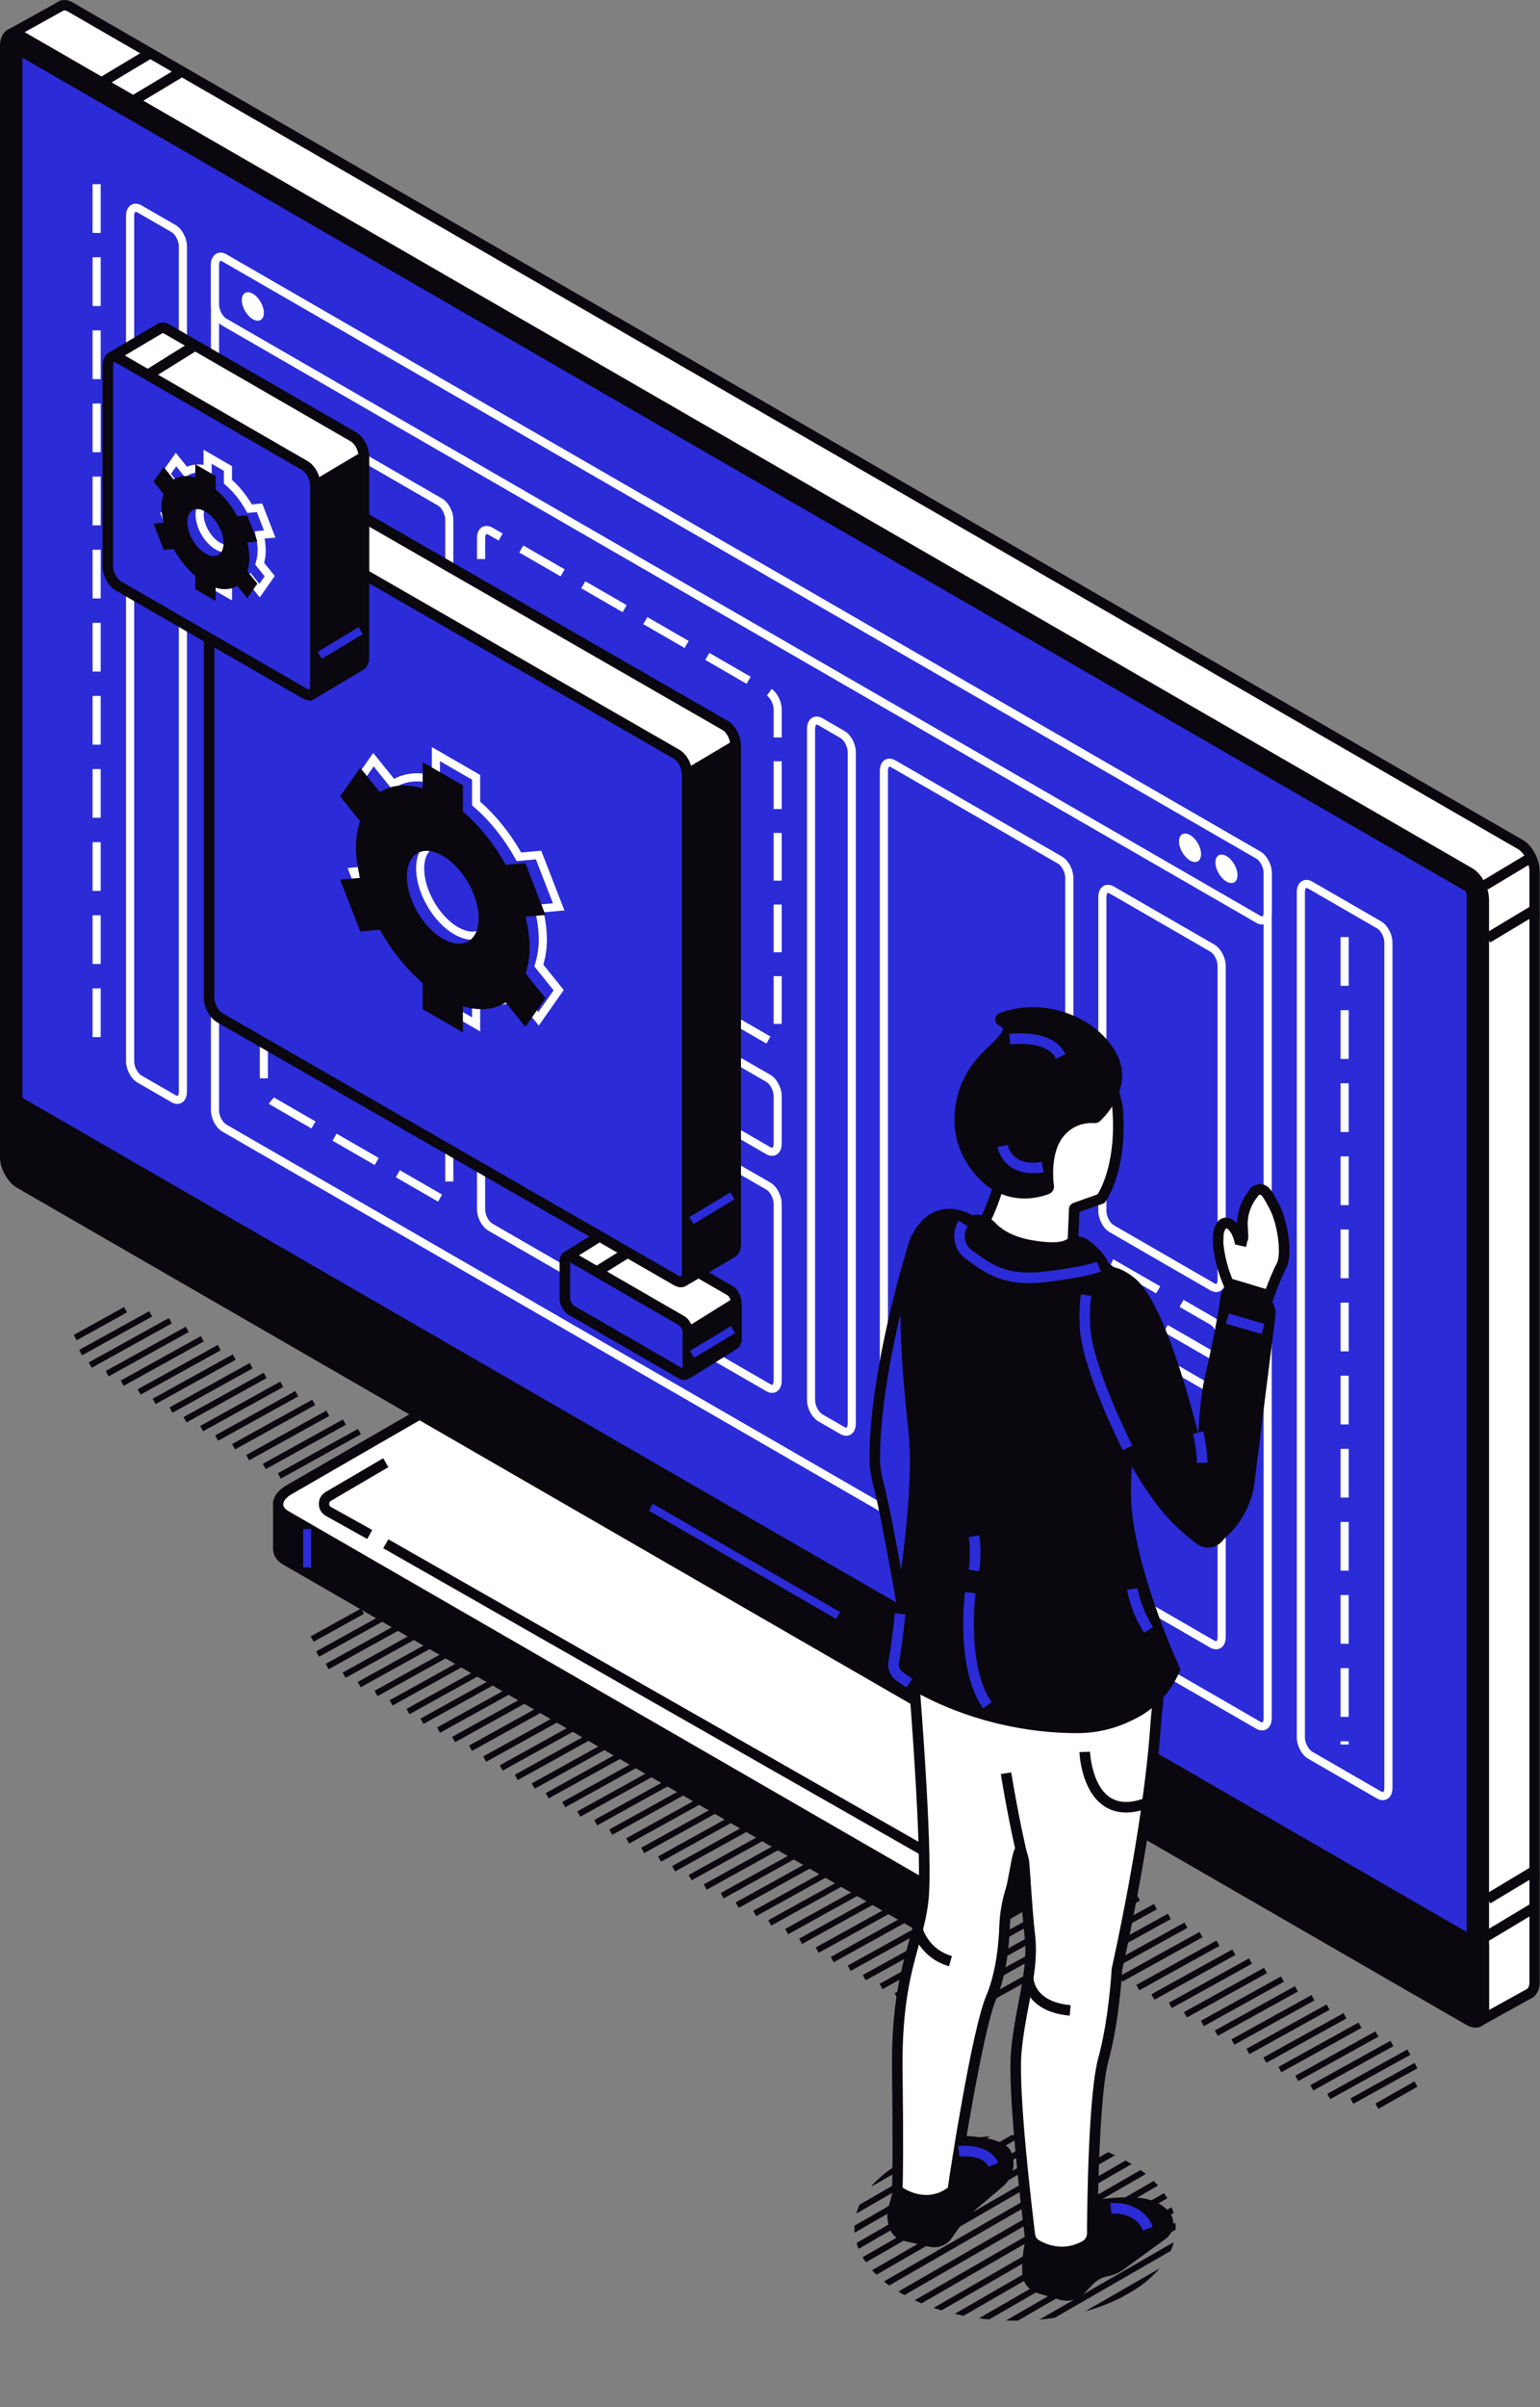 <svg xmlns="http://www.w3.org/2000/svg" xmlns:xlink="http://www.w3.org/1999/xlink" id="b" data-name="Calque 2" width="233.466" height="364.803" viewBox="0 0 233.466 364.803"><rect x="0" y="0" width="233.466" height="364.803" fill="#808080" stroke="none"/><defs><clipPath id="d"><path d="M171.105,327.682c9.51,5.491,9.51,14.393,0,19.884-9.51,5.491-24.93,5.491-34.44,0-9.51-5.491-9.51-14.393,0-19.884,9.51-5.491,24.93-5.491,34.44,0Z" fill="none"></path></clipPath></defs><g id="c" data-name="Calque 1"><g><g><g><g><g><rect x="111.026" y="284.817" width="13.881" height=".923" transform="translate(-123.419 92.839) rotate(-28.971)" fill="#0a070f"></rect><rect x="113.541" y="286.158" width="13.881" height=".923" transform="translate(-123.735 94.2) rotate(-28.966)" fill="#0a070f"></rect><rect x="115.823" y="287.587" width="13.881" height=".923" transform="translate(-124.141 95.485) rotate(-28.966)" fill="#0a070f"></rect><rect x="118.388" y="288.9" width="13.881" height=".923" transform="translate(-124.456 96.891) rotate(-28.966)" fill="#0a070f"></rect><rect x="120.504" y="290.374" width="13.881" height=".923" transform="translate(-124.905 98.1) rotate(-28.966)" fill="#0a070f"></rect><rect x="123.019" y="291.714" width="13.881" height=".923" transform="translate(-125.24 99.486) rotate(-28.966)" fill="#0a070f"></rect><rect x="125.302" y="293.144" width="13.881" height=".923" transform="translate(-125.647 100.77) rotate(-28.966)" fill="#0a070f"></rect><rect x="127.866" y="294.456" width="13.881" height=".923" transform="translate(-125.962 102.176) rotate(-28.966)" fill="#0a070f"></rect><rect x="130.148" y="295.886" width="13.881" height=".923" transform="translate(-126.368 103.46) rotate(-28.966)" fill="#0a070f"></rect><rect x="132.788" y="297.551" width="12.506" height=".923" transform="translate(-126.931 104.614) rotate(-28.966)" fill="#0a070f"></rect><rect x="134.207" y="295.638" width="26.298" height=".923" transform="translate(-124.983 108.428) rotate(-28.971)" fill="#0a070f"></rect><rect x="136.771" y="296.951" width="26.299" height=".923" transform="translate(-125.298 109.835) rotate(-28.971)" fill="#0a070f"></rect><rect x="140.454" y="298.325" width="23.522" height=".923" transform="translate(-125.657 111.09) rotate(-28.966)" fill="#0a070f"></rect><rect x="144.374" y="299.602" width="21.384" height=".925" transform="translate(-126.359 113.291) rotate(-29.1)" fill="#0a070f"></rect><rect x="72.605" y="262.761" width="13.881" height=".923" transform="translate(-117.559 71.485) rotate(-28.976)" fill="#0a070f"></rect><rect x="75.121" y="264.101" width="13.881" height=".923" transform="translate(-117.881 72.859) rotate(-28.972)" fill="#0a070f"></rect><rect x="77.403" y="265.531" width="13.881" height=".923" transform="translate(-118.3 74.156) rotate(-28.976)" fill="#0a070f"></rect><rect x="79.967" y="266.844" width="13.882" height=".923" transform="translate(-118.581 75.525) rotate(-28.966)" fill="#0a070f"></rect><rect x="82.083" y="268.317" width="13.881" height=".923" transform="translate(-119.03 76.734) rotate(-28.966)" fill="#0a070f"></rect><rect x="84.599" y="269.658" width="13.881" height=".923" transform="translate(-119.364 78.121) rotate(-28.966)" fill="#0a070f"></rect><rect x="86.881" y="271.087" width="13.881" height=".923" transform="translate(-119.771 79.404) rotate(-28.966)" fill="#0a070f"></rect><rect x="89.445" y="272.4" width="13.881" height=".923" transform="translate(-120.086 80.81) rotate(-28.966)" fill="#0a070f"></rect><rect x="91.728" y="273.829" width="13.881" height=".923" transform="translate(-120.493 82.095) rotate(-28.966)" fill="#0a070f"></rect><rect x="94.285" y="275.166" width="13.881" height=".923" transform="translate(-120.82 83.5) rotate(-28.966)" fill="#0a070f"></rect><rect x="96.567" y="276.596" width="13.881" height=".923" transform="translate(-121.243 84.803) rotate(-28.97)" fill="#0a070f"></rect><rect x="99.133" y="277.908" width="13.881" height=".923" transform="translate(-121.545 86.195) rotate(-28.967)" fill="#0a070f"></rect><rect x="101.247" y="279.382" width="13.882" height=".923" transform="translate(-121.991 87.399) rotate(-28.966)" fill="#0a070f"></rect><rect x="103.763" y="280.723" width="13.881" height=".923" transform="translate(-122.329 88.79) rotate(-28.967)" fill="#0a070f"></rect><rect x="106.045" y="282.152" width="13.881" height=".923" transform="translate(-122.732 90.069) rotate(-28.966)" fill="#0a070f"></rect><rect x="108.61" y="283.465" width="13.881" height=".923" transform="translate(-123.044 91.472) rotate(-28.965)" fill="#0a070f"></rect><rect x="110.892" y="284.894" width="13.881" height=".923" transform="translate(-123.457 92.764) rotate(-28.967)" fill="#0a070f"></rect><rect x="46.778" y="245.816" width="8.725" height=".923" transform="translate(-112.874 55.576) rotate(-28.967)" fill="#0a070f"></rect><rect x="47.386" y="247.268" width="12.137" height=".923" transform="translate(-113.304 56.892) rotate(-28.971)" fill="#0a070f"></rect><rect x="48.738" y="248.73" width="13.881" height=".923" transform="translate(-113.749 58.166) rotate(-28.976)" fill="#0a070f"></rect><rect x="51.302" y="250.043" width="13.881" height=".923" transform="translate(-114.03 59.542) rotate(-28.966)" fill="#0a070f"></rect><rect x="53.585" y="251.472" width="13.881" height=".923" transform="translate(-114.437 60.826) rotate(-28.966)" fill="#0a070f"></rect><rect x="56.142" y="252.809" width="13.881" height=".923" transform="translate(-114.761 62.229) rotate(-28.965)" fill="#0a070f"></rect><rect x="58.424" y="254.239" width="13.881" height=".923" transform="translate(-115.174 63.518) rotate(-28.967)" fill="#0a070f"></rect><rect x="60.988" y="255.551" width="13.882" height=".923" transform="translate(-115.489 64.925) rotate(-28.967)" fill="#0a070f"></rect><rect x="63.104" y="257.024" width="13.881" height=".923" transform="translate(-115.938 66.133) rotate(-28.967)" fill="#0a070f"></rect><rect x="65.62" y="258.365" width="13.881" height=".923" transform="translate(-116.269 67.517) rotate(-28.966)" fill="#0a070f"></rect><rect x="67.902" y="259.795" width="13.882" height=".923" transform="translate(-116.673 68.797) rotate(-28.965)" fill="#0a070f"></rect><rect x="70.468" y="261.108" width="13.881" height=".923" transform="translate(-116.994 70.21) rotate(-28.967)" fill="#0a070f"></rect></g><g><rect x="174.043" y="298.743" width="13.881" height=".923" transform="translate(-122.261 125.075) rotate(-28.966)" fill="#0a070f"></rect><rect x="176.558" y="300.084" width="13.881" height=".923" transform="translate(-122.596 126.461) rotate(-28.966)" fill="#0a070f"></rect><rect x="178.841" y="301.513" width="13.881" height=".923" transform="translate(-123.003 127.745) rotate(-28.966)" fill="#0a070f"></rect><rect x="181.405" y="302.826" width="13.881" height=".923" transform="translate(-123.318 129.151) rotate(-28.966)" fill="#0a070f"></rect><rect x="183.521" y="304.299" width="13.882" height=".923" transform="translate(-123.763 130.354) rotate(-28.965)" fill="#0a070f"></rect><rect x="186.036" y="305.64" width="13.881" height=".923" transform="translate(-124.101 131.746) rotate(-28.966)" fill="#0a070f"></rect><rect x="188.319" y="307.07" width="13.881" height=".923" transform="translate(-124.508 133.03) rotate(-28.966)" fill="#0a070f"></rect><rect x="190.883" y="308.383" width="13.881" height=".923" transform="translate(-124.823 134.436) rotate(-28.966)" fill="#0a070f"></rect><rect x="193.165" y="309.812" width="13.881" height=".923" transform="translate(-125.226 135.714) rotate(-28.965)" fill="#0a070f"></rect><rect x="195.723" y="311.149" width="13.881" height=".923" transform="translate(-125.557 137.126) rotate(-28.966)" fill="#0a070f"></rect><rect x="198.005" y="312.578" width="13.881" height=".923" transform="translate(-125.964 138.41) rotate(-28.966)" fill="#0a070f"></rect><rect x="200.569" y="313.891" width="13.881" height=".923" transform="translate(-126.279 139.816) rotate(-28.966)" fill="#0a070f"></rect><rect x="204.252" y="315.265" width="11.105" height=".923" transform="translate(-126.657 141.099) rotate(-28.966)" fill="#0a070f"></rect><polygon points="208.966 319.586 208.509 318.783 214.428 315.424 214.885 316.227 208.966 319.586" fill="#0a070f"></polygon><rect x="135.622" y="276.687" width="13.881" height=".923" transform="translate(-116.386 103.71) rotate(-28.966)" fill="#0a070f"></rect><rect x="138.138" y="278.027" width="13.881" height=".923" transform="translate(-116.72 105.096) rotate(-28.966)" fill="#0a070f"></rect><rect x="140.42" y="279.457" width="13.881" height=".923" transform="translate(-117.144 106.406) rotate(-28.971)" fill="#0a070f"></rect><rect x="142.984" y="280.77" width="13.882" height=".923" transform="translate(-117.442 107.786) rotate(-28.966)" fill="#0a070f"></rect><rect x="145.1" y="282.244" width="13.881" height=".923" transform="translate(-117.891 108.995) rotate(-28.966)" fill="#0a070f"></rect><rect x="147.617" y="283.584" width="13.881" height=".923" transform="translate(-118.226 110.381) rotate(-28.966)" fill="#0a070f"></rect><rect x="149.898" y="285.013" width="13.881" height=".923" transform="translate(-118.632 111.665) rotate(-28.966)" fill="#0a070f"></rect><rect x="158.235" y="286.83" width="10.147" height=".923" transform="translate(-117.704 113.4) rotate(-28.635)" fill="#0a070f"></rect><rect x="160.806" y="288.155" width="10.128" height=".923" transform="translate(-117.991 114.733) rotate(-28.623)" fill="#0a070f"></rect><rect x="161.81" y="289.893" width="11.48" height=".924" transform="translate(-118.037 114.802) rotate(-28.433)" fill="#0a070f"></rect><polygon points="164.635 295.275 164.188 294.467 174.94 288.533 175.387 289.341 164.635 295.275" fill="#0a070f"></polygon><rect x="164.264" y="293.308" width="13.882" height=".923" transform="translate(-120.869 119.689) rotate(-28.971)" fill="#0a070f"></rect><rect x="166.78" y="294.649" width="13.881" height=".923" transform="translate(-121.215 121.093) rotate(-28.975)" fill="#0a070f"></rect><rect x="169.062" y="296.078" width="13.881" height=".923" transform="translate(-121.594 122.33) rotate(-28.966)" fill="#0a070f"></rect><rect x="171.628" y="297.391" width="13.881" height=".923" transform="translate(-121.909 123.736) rotate(-28.966)" fill="#0a070f"></rect><rect x="173.909" y="298.82" width="13.881" height=".923" transform="translate(-122.315 125.02) rotate(-28.966)" fill="#0a070f"></rect><rect x="109.796" y="259.742" width="8.725" height=".923" transform="translate(-111.733 87.834) rotate(-28.966)" fill="#0a070f"></rect><rect x="110.404" y="261.194" width="12.138" height=".923" transform="translate(-112.144 89.133) rotate(-28.965)" fill="#0a070f"></rect><rect x="111.755" y="262.656" width="13.881" height=".923" transform="translate(-112.576 90.396) rotate(-28.966)" fill="#0a070f"></rect><rect x="114.32" y="263.969" width="13.881" height=".923" transform="translate(-112.891 91.802) rotate(-28.966)" fill="#0a070f"></rect><rect x="116.603" y="265.399" width="13.881" height=".923" transform="translate(-113.298 93.087) rotate(-28.966)" fill="#0a070f"></rect><rect x="119.16" y="266.735" width="13.881" height=".923" transform="translate(-113.626 94.492) rotate(-28.966)" fill="#0a070f"></rect><rect x="121.441" y="268.165" width="13.881" height=".923" transform="translate(-114.033 95.776) rotate(-28.966)" fill="#0a070f"></rect><rect x="124.007" y="269.478" width="13.881" height=".923" transform="translate(-114.35 97.187) rotate(-28.967)" fill="#0a070f"></rect><rect x="126.121" y="270.95" width="13.881" height=".923" transform="translate(-114.796 98.391) rotate(-28.966)" fill="#0a070f"></rect><rect x="128.638" y="272.291" width="13.881" height=".923" transform="translate(-115.133 99.781) rotate(-28.967)" fill="#0a070f"></rect><rect x="130.919" y="273.721" width="13.882" height=".923" transform="translate(-115.555 101.086) rotate(-28.971)" fill="#0a070f"></rect><rect x="133.485" y="275.034" width="13.881" height=".923" transform="translate(-115.898 102.535) rotate(-28.981)" fill="#0a070f"></rect></g></g><g><rect x="75.101" y="239.133" width="13.881" height=".923" transform="translate(-105.77 69.702) rotate(-28.966)" fill="#0a070f"></rect><rect x="77.616" y="240.474" width="13.881" height=".923" transform="translate(-106.104 71.088) rotate(-28.966)" fill="#0a070f"></rect><rect x="79.897" y="241.903" width="13.881" height=".923" transform="translate(-106.511 72.372) rotate(-28.966)" fill="#0a070f"></rect><rect x="82.463" y="243.216" width="13.881" height=".923" transform="translate(-106.826 73.778) rotate(-28.966)" fill="#0a070f"></rect><rect x="84.579" y="244.689" width="13.882" height=".923" transform="translate(-107.275 74.987) rotate(-28.966)" fill="#0a070f"></rect><rect x="87.094" y="246.03" width="13.882" height=".923" transform="translate(-107.609 76.373) rotate(-28.966)" fill="#0a070f"></rect><rect x="89.375" y="247.459" width="13.882" height=".924" transform="translate(-108.016 77.657) rotate(-28.966)" fill="#0a070f"></rect><rect x="91.941" y="248.772" width="13.881" height=".923" transform="translate(-108.331 79.064) rotate(-28.966)" fill="#0a070f"></rect><rect x="94.223" y="250.202" width="13.881" height=".923" transform="translate(-108.738 80.347) rotate(-28.966)" fill="#0a070f"></rect><rect x="96.78" y="251.538" width="13.881" height=".923" transform="translate(-109.066 81.753) rotate(-28.966)" fill="#0a070f"></rect><rect x="99.063" y="252.968" width="13.881" height=".923" transform="translate(-109.472 83.037) rotate(-28.966)" fill="#0a070f"></rect><rect x="101.627" y="254.281" width="13.881" height=".923" transform="translate(-109.787 84.443) rotate(-28.966)" fill="#0a070f"></rect><rect x="105.309" y="255.655" width="11.104" height=".923" transform="translate(-110.183 85.748) rotate(-28.971)" fill="#0a070f"></rect><polygon points="110.021 259.976 109.567 259.173 115.487 255.814 115.942 256.617 110.021 259.976" fill="#0a070f"></polygon><rect x="36.68" y="217.077" width="13.881" height=".923" transform="translate(-99.941 48.377) rotate(-28.982)" fill="#0a070f"></rect><rect x="39.195" y="218.417" width="13.882" height=".923" transform="translate(-100.229 49.722) rotate(-28.966)" fill="#0a070f"></rect><rect x="41.478" y="219.847" width="13.882" height=".923" transform="translate(-100.666 51.034) rotate(-28.976)" fill="#0a070f"></rect><rect x="44.042" y="221.16" width="13.881" height=".923" transform="translate(-100.951 52.413) rotate(-28.966)" fill="#0a070f"></rect><rect x="46.158" y="222.633" width="13.882" height=".923" transform="translate(-101.399 53.622) rotate(-28.966)" fill="#0a070f"></rect><rect x="48.673" y="223.974" width="13.881" height=".923" transform="translate(-101.734 55.007) rotate(-28.966)" fill="#0a070f"></rect><rect x="50.956" y="225.403" width="13.881" height=".923" transform="translate(-102.141 56.292) rotate(-28.966)" fill="#0a070f"></rect><rect x="53.52" y="226.716" width="13.881" height=".923" transform="translate(-102.456 57.698) rotate(-28.966)" fill="#0a070f"></rect><rect x="55.802" y="228.145" width="13.881" height=".923" transform="translate(-102.862 58.982) rotate(-28.966)" fill="#0a070f"></rect><rect x="58.36" y="229.482" width="13.881" height=".923" transform="translate(-103.187 60.385) rotate(-28.965)" fill="#0a070f"></rect><rect x="60.642" y="230.911" width="13.881" height=".923" transform="translate(-103.616 61.691) rotate(-28.972)" fill="#0a070f"></rect><rect x="63.206" y="232.224" width="13.881" height=".923" transform="translate(-103.931 63.098) rotate(-28.972)" fill="#0a070f"></rect><rect x="65.322" y="233.698" width="13.881" height=".923" transform="translate(-104.377 64.304) rotate(-28.971)" fill="#0a070f"></rect><rect x="67.838" y="235.038" width="13.881" height=".923" transform="translate(-104.695 65.673) rotate(-28.966)" fill="#0a070f"></rect><rect x="70.12" y="236.467" width="13.881" height=".923" transform="translate(-105.102 66.957) rotate(-28.966)" fill="#0a070f"></rect><rect x="72.684" y="237.78" width="13.882" height=".923" transform="translate(-105.417 68.363) rotate(-28.966)" fill="#0a070f"></rect><rect x="74.967" y="239.21" width="13.882" height=".923" transform="translate(-105.824 69.647) rotate(-28.966)" fill="#0a070f"></rect><rect x="10.852" y="200.132" width="8.727" height=".923" transform="translate(-95.258 32.472) rotate(-28.971)" fill="#0a070f"></rect><rect x="11.461" y="201.584" width="12.137" height=".923" transform="translate(-95.655 33.763) rotate(-28.966)" fill="#0a070f"></rect><rect x="12.813" y="203.045" width="13.881" height=".923" transform="translate(-96.115 35.044) rotate(-28.976)" fill="#0a070f"></rect><rect x="15.377" y="204.358" width="13.882" height=".923" transform="translate(-96.4 36.429) rotate(-28.966)" fill="#0a070f"></rect><rect x="17.659" y="205.788" width="13.881" height=".923" transform="translate(-96.837 37.735) rotate(-28.976)" fill="#0a070f"></rect><rect x="20.218" y="207.125" width="13.881" height=".923" transform="translate(-97.136 39.121) rotate(-28.967)" fill="#0a070f"></rect><rect x="22.499" y="208.554" width="13.882" height=".923" transform="translate(-97.541 40.403) rotate(-28.966)" fill="#0a070f"></rect><rect x="25.064" y="209.867" width="13.881" height=".923" transform="translate(-97.856 41.809) rotate(-28.966)" fill="#0a070f"></rect><rect x="27.179" y="211.34" width="13.882" height=".923" transform="translate(-98.304 43.018) rotate(-28.966)" fill="#0a070f"></rect><rect x="29.695" y="212.681" width="13.882" height=".923" transform="translate(-98.636 44.402) rotate(-28.965)" fill="#0a070f"></rect><rect x="31.977" y="214.11" width="13.881" height=".923" transform="translate(-99.048 45.69) rotate(-28.967)" fill="#0a070f"></rect><rect x="34.541" y="215.423" width="13.881" height=".923" transform="translate(-99.363 47.096) rotate(-28.967)" fill="#0a070f"></rect></g></g><g><g><g><path d="M43.015,227.759l8.518.176c.15.003.297-.035.427-.11l32.606-18.825c2-1.155,5.025-1.28,6.757-.28l73.958,42.7c.047.027.097.05.149.067l24.551,8.25c.334.112.559.426.559.778l-.004,6.17c.21.868-.335,1.839-1.604,2.572l-40.754,23.529c-2,1.155-5.025,1.28-6.757.28l-98.095-56.635c-.791-.457-1.156-1.072-1.149-1.712v-6.139c0-.46.378-.83.837-.821Z" fill="#0a070f"></path><path d="M141.031,293.741l-98.094-56.633c-1.003-.58-1.551-1.431-1.54-2.389v-6.139c0-.434.171-.839.48-1.143.31-.304.674-.51,1.154-.457l8.537.171,32.606-18.825c2.253-1.3,5.562-1.42,7.539-.28l73.965,42.702,24.551,8.249c.653.22,1.091.83,1.091,1.519l-.003,6.085c.242,1.226-.496,2.465-1.995,3.331l-40.754,23.528c-1.218.704-2.745,1.063-4.205,1.063-1.237,0-2.425-.258-3.332-.783ZM84.956,209.676l-32.604,18.824c-.251.145-.494.259-.836.216l-8.517-.177.016-.779-.057,6.968c-.006.485.409.826.76,1.029l98.094,56.635c1.486.86,4.224.731,5.977-.28l40.754-23.528c.893-.517,1.367-1.174,1.236-1.715l-.046-6.391-24.555-8.25c-.099-.034-.196-.077-.287-.13l-73.958-42.7c-.663-.382-1.574-.57-2.535-.57-1.197,0-2.471.29-3.442.85Z" fill="#0a070f"></path></g><g><path d="M43.327,229.67l98.095,56.635c1.732,1,4.758.874,6.757-.28l40.754-23.529c2-1.155,2.217-2.901.485-3.901l-98.095-56.635c-1.732-1-4.758-.874-6.758.28l-40.754,23.529c-2,1.155-2.217,2.901-.485,3.901Z" fill="#fff"></path><path d="M141.031,286.98l-98.094-56.635c-1.006-.58-1.56-1.422-1.56-2.37.001-1.082.745-2.133,2.045-2.882l40.753-23.53c2.248-1.296,5.559-1.42,7.539-.279l98.094,56.636c1.006.58,1.559,1.422,1.559,2.369,0,1.082-.745,2.132-2.044,2.882l-40.754,23.529c-1.218.703-2.746,1.062-4.205,1.062-1.237,0-2.425-.258-3.332-.782ZM84.956,202.914l-40.753,23.53c-.792.456-1.265,1.029-1.265,1.531,0,.47.423.814.779,1.02l98.094,56.635c1.489.858,4.227.731,5.977-.28l40.754-23.53c.792-.457,1.265-1.03,1.265-1.532,0-.47-.424-.814-.779-1.019l-98.094-56.636c-.663-.382-1.574-.568-2.535-.568-1.197,0-2.472.288-3.442.849Z" fill="#0a070f"></path></g><rect x="143.777" y="287.448" width="1.2" height="5.813" fill="#2b2bd8"></rect><rect x="185.521" y="264.277" width="1.2" height="5.814" fill="#2b2bd8"></rect><rect x="45.964" y="231.731" width="1.2" height="5.815" fill="#2b2bd8"></rect></g><g><path d="M1.741,5.37c-.078-.105-.045-.255.07-.319L9.085,1.012c.39-.303.931-.319,1.53.027l219.882,126.949c1.187.685,2.149,2.524,2.149,4.107v168.252c0,.791-.241,1.369-.629,1.663l-7.668,4.251-7.637-9.2,3.003-1.314L10.615,175.023c-1.187-.685-2.149-2.524-2.149-4.107V14.488L1.741,5.37Z" fill="#fff"></path><path d="M215.45,296.762l2.54-1.111L10.225,175.699c-1.424-.823-2.54-2.923-2.54-4.783V14.745L1.116,5.836c-.171-.23-.236-.524-.175-.805.06-.281.239-.523.491-.663L8.607.396c.666-.516,1.539-.527,2.399-.032l219.882,126.949c1.424.823,2.54,2.923,2.54,4.783v168.251c0,1.015-.334,1.827-1.033,2.345l-8.234,4.565-8.712-10.495ZM9.463,1.694l-6.714,3.728,6.497,8.809v156.685c0,1.309.805,2.88,1.759,3.431l210.436,121.496-3.468,1.517,6.562,7.906,7.01-3.878c.155-.117.32-.452.32-1.041v-168.251c0-1.309-.805-2.88-1.759-3.431L10.226,1.715c-.121-.069-.267-.136-.427-.136-.108,0-.223.032-.336.115Z" fill="#0a070f"></path></g><g><g><path d="M2.93,179.288l219.882,126.949c1.187.685,2.149-.042,2.149-1.625v-168.252c0-1.583-.962-3.421-2.149-4.107L2.93,5.305c-1.187-.685-2.149.042-2.149,1.625v168.252c0,1.582.962,3.421,2.149,4.106Z" fill="#0a070f"></path><path d="M222.422,306.912L2.54,179.964C1.117,179.141.001,177.041.001,175.182V6.93C.001,5.811.415,4.932,1.135,4.516c.643-.37,1.417-.33,2.186.113l219.882,126.949c1.424.823,2.54,2.923,2.54,4.783v168.252c0,1.118-.414,1.998-1.133,2.413-.291.168-.61.252-.941.252-.402,0-.825-.122-1.246-.366ZM1.915,5.867c-.163.094-.353.429-.353,1.063v168.252c0,1.308.805,2.88,1.758,3.432l219.882,126.949c.124.071.437.228.626.112.163-.094.353-.428.353-1.062v-168.252c0-1.309-.805-2.88-1.759-3.431L2.54,5.981c-.093-.053-.288-.153-.462-.153-.059,0-.115.011-.163.039Z" fill="#0a070f"></path></g><g><path d="M3.25,176.148l219.242,126.58c.349.201.631-.012.631-.477v-166.711c0-.465-.283-1.005-.631-1.206L3.25,7.754c-.348-.201-.631.012-.631.477v166.711c0,.465.283,1.005.631,1.206Z" fill="#2b2bd8"></path><path d="M222.102,303.403L2.86,176.824h-.001c-.591-.343-1.02-1.134-1.02-1.882V8.231c0-.531.223-.963.609-1.187.363-.209.798-.194,1.192.034l219.241,126.579c.593.341,1.023,1.133,1.023,1.882v166.711c0,.53-.221.962-.607,1.186-.171.099-.36.149-.553.149-.213,0-.433-.061-.642-.182ZM3.4,174.942c0,.22.158.48.24.531l218.703,126.269v-166.202c0-.22-.158-.479-.242-.53L3.4,8.741v166.201Z" fill="#0a070f"></path></g><g><path d="M.781,175.381v-9.624l224.181,129.431v9.624c0,1.473-1.034,2.07-2.31,1.334L3.091,179.381c-1.276-.737-2.31-2.528-2.31-4Z" fill="#0a070f"></path><path d="M222.262,306.82L2.701,180.057c-1.514-.875-2.701-2.929-2.701-4.676v-10.975l225.353,130.107.39.225v10.075c0,.988-.389,1.779-1.067,2.171-.298.171-.633.255-.988.255-.456,0-.945-.139-1.426-.418ZM1.561,167.108v8.273c0,1.201.879,2.723,1.92,3.326l219.561,126.764c.355.205.676.264.853.162.179-.103.286-.41.286-.819v-9.175L1.561,167.108Z" fill="#0a070f"></path></g><rect x="112.272" y="220.227" width="1.199" height="32.781" transform="translate(-148.471 215.928) rotate(-59.971)" fill="#2b2bd8"></rect></g><rect x="224.488" y="131.111" width="8.786" height="1.56" transform="translate(-35.239 136.622) rotate(-30.979)" fill="#0a070f"></rect><rect x="14.753" y="9.464" width="8.785" height="1.56" transform="translate(-2.542 11.316) rotate(-30.979)" fill="#0a070f"></rect><rect x="224.488" y="290.529" width="8.786" height="1.561" transform="translate(-117.29 159.349) rotate(-30.976)" fill="#0a070f"></rect><polygon points="172.273 278.596 172.875 277.558 168.113 274.787 167.511 275.826 172.273 278.596" fill="#2b2bd8"></polygon><path d="M144.778,283.39c.81,0,1.618-.222,2.334-.662l8.534-5.26-.818-1.329-8.534,5.26c-.9.557-2.031.576-2.952.048l-84.469-48.177-.774,1.355,84.469,48.177c.686.392,1.449.588,2.211.588Z" fill="#0a070f"></path><path d="M55.673,233.224l.759-1.362-6.26-3.49c-.244-.136-.273-.368-.274-.461,0-.094.023-.326.265-.466l8.717-5.108-.788-1.346-8.717,5.107c-.657.383-1.046,1.068-1.037,1.83.008.761.41,1.437,1.075,1.807l6.26,3.489Z" fill="#0a070f"></path><rect x="224.905" y="284.735" width="8.785" height="1.561" transform="translate(-114.257 158.76) rotate(-30.98)" fill="#0a070f"></rect><rect x="19.609" y="12.204" width="8.785" height="1.561" transform="translate(-3.26 14.209) rotate(-30.983)" fill="#0a070f"></rect><rect x="224.881" y="139.121" width="8.785" height="1.561" transform="translate(-39.306 137.969) rotate(-30.979)" fill="#0a070f"></rect></g></g><g><g><path d="M190.77,261.458L34.001,170.947c-.778-.449-1.409-1.655-1.409-2.692V40.147c0-1.038.631-1.515,1.409-1.065l156.769,90.511c.778.449,1.409,1.655,1.409,2.693v128.108c0,1.038-.631,1.515-1.409,1.065Z" fill="#2b2bd8"></path><path d="M191.332,262.241c-.284,0-.581-.084-.869-.251L33.693,171.48c-.963-.556-1.717-1.973-1.717-3.225V40.147c0-.771.29-1.381.796-1.673.446-.257,1.007-.231,1.536.075l156.77,90.511c.963.556,1.717,1.973,1.717,3.225v128.108c0,.772-.29,1.381-.796,1.672-.203.118-.43.177-.667.177ZM33.443,39.528c-.023,0-.042.004-.056.013-.072.041-.179.237-.179.606v128.108c0,.811.515,1.821,1.101,2.159l156.77,90.511c.132.075.251.101.307.075.072-.042.179-.238.179-.607v-128.108c0-.811-.514-1.821-1.101-2.159L33.693,39.615c-.097-.056-.188-.087-.25-.087Z" fill="#fff"></path></g><g><path d="M26.317,166.51l-5.184-2.993c-.778-.449-1.409-1.655-1.409-2.692V32.717c0-1.038.631-1.515,1.409-1.065l5.184,2.993c.778.449,1.409,1.655,1.409,2.692v128.108c0,1.038-.631,1.515-1.409,1.065Z" fill="#2b2bd8"></path><path d="M26.878,167.294c-.284,0-.581-.083-.869-.25l-5.184-2.993c-.963-.555-1.717-1.972-1.717-3.225V32.717c0-.771.29-1.381.795-1.673.447-.259,1.008-.231,1.538.074l5.184,2.993c.963.556,1.717,1.973,1.717,3.225v128.108c0,.771-.29,1.381-.795,1.673-.204.118-.431.176-.668.176ZM26.624,165.977c.132.076.25.102.307.075.061-.036.179-.209.179-.607V37.337c0-.811-.515-1.821-1.101-2.159l-5.184-2.993c-.133-.077-.252-.106-.307-.075-.072.041-.179.238-.179.607v128.108c0,.812.515,1.821,1.101,2.159l5.184,2.993Z" fill="#fff"></path></g><g><path d="M209.075,272.026l-10.456-6.037c-.778-.449-1.409-1.655-1.409-2.692v-128.108c0-1.038.631-1.515,1.409-1.065l10.456,6.037c.778.449,1.409,1.655,1.409,2.692v128.108c0,1.038-.631,1.515-1.409,1.065Z" fill="#2b2bd8"></path><path d="M209.638,272.809c-.284,0-.582-.084-.871-.251l-10.455-6.036c-.963-.555-1.717-1.972-1.717-3.225v-128.108c0-.771.29-1.381.795-1.673.446-.257,1.007-.231,1.538.075l10.455,6.037c.963.555,1.717,1.972,1.717,3.225v128.108c0,.772-.29,1.381-.795,1.672-.203.118-.43.177-.667.177ZM209.383,271.493c.131.075.251.105.307.075.072-.042.179-.238.179-.607v-128.108c0-.812-.515-1.821-1.101-2.159l-10.455-6.037c-.13-.075-.249-.107-.307-.075-.072.041-.179.237-.179.607v128.108c0,.811.515,1.821,1.101,2.16l10.455,6.036Z" fill="#fff"></path></g><g><path d="M190.77,139.322L34.001,48.811c-.778-.449-1.409-1.655-1.409-2.693v-5.972c0-1.038.631-1.515,1.409-1.065l156.769,90.511c.778.449,1.409,1.655,1.409,2.693v5.972c0,1.038-.631,1.515-1.409,1.065Z" fill="#2b2bd8"></path><path d="M191.332,140.105c-.284,0-.581-.084-.869-.251L33.693,49.344c-.963-.556-1.717-1.973-1.717-3.225v-5.972c0-.772.29-1.381.795-1.673.449-.257,1.009-.231,1.538.075l156.77,90.511c.963.556,1.717,1.973,1.717,3.225v5.972c0,.772-.29,1.381-.795,1.673-.204.117-.431.176-.668.176ZM33.443,39.528c-.023,0-.042.004-.056.013-.072.041-.179.237-.179.606v5.972c0,.811.515,1.821,1.101,2.159l156.77,90.511c.132.077.251.106.307.075.072-.041.179-.238.179-.607v-5.972c0-.811-.514-1.821-1.101-2.159L33.693,39.615c-.097-.056-.188-.087-.25-.087Z" fill="#fff"></path></g><path d="M182.084,129.442c0,1.066-.749,1.498-1.672.965-.923-.533-1.672-1.829-1.672-2.896s.748-1.498,1.672-.965c.923.533,1.672,1.829,1.672,2.896Z" fill="#fff"></path><path d="M40.003,47.411c0,1.066-.748,1.498-1.672.965-.923-.533-1.672-1.83-1.672-2.896s.748-1.498,1.672-.965c.923.533,1.672,1.83,1.672,2.896Z" fill="#fff"></path><path d="M187.604,132.629c0,1.066-.748,1.498-1.672.965s-1.672-1.829-1.672-2.896.748-1.498,1.672-.965,1.672,1.829,1.672,2.896Z" fill="#fff"></path><g><path d="M66.704,106.945l-25.292-14.602c-.778-.449-1.409-1.655-1.409-2.693v-27.108c0-1.038.631-1.515,1.409-1.065l25.292,14.602c.778.449,1.409,1.655,1.409,2.692v27.109c0,1.038-.631,1.515-1.409,1.065Z" fill="#2b2bd8"></path><path d="M67.265,107.729c-.284,0-.581-.084-.869-.25l-25.292-14.602c-.963-.555-1.717-1.972-1.717-3.225v-27.109c0-.771.29-1.381.795-1.672.446-.259,1.008-.231,1.538.074l25.291,14.602c.963.556,1.717,1.973,1.717,3.225v27.109c0,.771-.29,1.381-.795,1.672-.204.118-.432.176-.668.176ZM67.012,106.412c.132.076.251.103.307.075.061-.036.179-.209.179-.607v-27.109c0-.811-.515-1.821-1.101-2.159l-25.292-14.602c-.133-.077-.254-.104-.307-.075-.072.041-.179.238-.179.607v27.109c0,.812.515,1.821,1.101,2.159l25.291,14.602Z" fill="#fff"></path></g><g><path d="M183.797,195.015l-15.267-8.815c-.778-.449-1.409-1.655-1.409-2.692v-47.574c0-1.038.631-1.515,1.409-1.065l15.267,8.815c.778.449,1.409,1.655,1.409,2.692v47.574c0,1.038-.631,1.515-1.409,1.065Z" fill="#2b2bd8"></path><path d="M184.359,195.798c-.284,0-.582-.083-.871-.25l-15.266-8.815c-.963-.555-1.718-1.972-1.718-3.225v-47.574c0-.771.29-1.381.795-1.672.448-.259,1.01-.231,1.539.074l15.267,8.814c.963.556,1.718,1.973,1.718,3.226v47.574c0,.771-.29,1.38-.795,1.672-.204.118-.432.176-.668.176ZM184.104,194.482c.132.076.254.107.308.074.061-.035.179-.209.179-.606v-47.574c0-.811-.515-1.821-1.103-2.16l-15.266-8.814c-.132-.077-.254-.107-.308-.075-.061.036-.179.209-.179.607v47.574c0,.811.515,1.821,1.102,2.159l15.267,8.815Z" fill="#fff"></path></g><g><path d="M183.797,205.415l-15.267-8.815c-.778-.449-1.409-1.655-1.409-2.692v-1.442c0-1.038.631-1.515,1.409-1.065l15.267,8.815c.778.449,1.409,1.655,1.409,2.692v1.443c0,1.038-.631,1.515-1.409,1.065Z" fill="#2b2bd8"></path><path d="M183.544,205.979l-.132-.083-6.991-4.029.615-1.066,7.068,4.081-.56,1.097ZM184.57,202.598c-.108-.762-.572-1.557-1.081-1.85l-4.676-2.7.616-1.066,4.676,2.7c.831.479,1.523,1.607,1.684,2.743l-1.219.173ZM172.888,199.827l-4.666-2.694c-.837-.483-1.53-1.617-1.686-2.76l1.219-.166c.103.753.578,1.569,1.082,1.86l4.666,2.694-.615,1.066ZM175.278,196.007l-7.056-4.074.297-.542.227-.568.109.063.004-.005-.004.005,7.038,4.054-.615,1.066Z" fill="#fff"></path></g><g><path d="M183.797,249.164l-15.267-8.815c-.778-.449-1.409-1.655-1.409-2.692v-17.456c0-1.038.631-1.515,1.409-1.065l15.267,8.815c.778.449,1.409,1.655,1.409,2.692v17.456c0,1.038-.631,1.515-1.409,1.065Z" fill="#2b2bd8"></path><path d="M184.359,249.948c-.284,0-.582-.084-.871-.251l-15.266-8.814c-.963-.555-1.718-1.972-1.718-3.225v-17.456c0-.771.29-1.38.795-1.672.448-.259,1.01-.231,1.539.074l15.267,8.815c.963.555,1.718,1.972,1.718,3.225v17.456c0,.772-.29,1.381-.795,1.672-.204.118-.432.177-.668.177ZM184.104,248.631c.132.076.254.106.308.073.061-.035.179-.208.179-.606v-17.456c0-.811-.515-1.821-1.103-2.159l-15.266-8.815c-.132-.076-.254-.105-.308-.074-.061.035-.179.209-.179.606v17.456c0,.811.515,1.821,1.102,2.159l15.267,8.816Z" fill="#fff"></path></g><g><path d="M183.797,223.197l-15.267-8.815c-.778-.449-1.409-1.655-1.409-2.692v-8.796c0-1.038.631-1.515,1.409-1.065l15.267,8.815c.778.449,1.409,1.655,1.409,2.692v8.796c0,1.038-.631,1.515-1.409,1.065Z" fill="#2b2bd8"></path><path d="M183.544,223.761l-.132-.083-6.049-3.485.615-1.066,6.126,3.537-.56,1.097ZM185.822,220.835h-1.231v-7.074h1.231v7.074ZM174.298,218.424l-6.076-3.508.257-.563.32-.526,6.114,3.531-.616,1.066ZM167.736,211.252h-1.231v-7.074h1.231v7.074ZM183.5,211.183l-6.099-3.521.616-1.066,6.088,3.515-.269.556-.335.516ZM174.338,205.893l-6.115-3.531.536-1.105.097.056.002-.004-.002.004,6.097,3.513-.615,1.066Z" fill="#fff"></path></g><g><path d="M66.704,181.56l-25.292-14.602c-.778-.449-1.409-1.655-1.409-2.692v-65.041c0-1.038.631-1.515,1.409-1.065l25.292,14.602c.778.449,1.409,1.655,1.409,2.692v65.041c0,1.038-.631,1.515-1.409,1.065Z" fill="#2b2bd8"></path><path d="M66.416,182.103l.31-.532-.314.53-6.409-3.699.616-1.066,6.393,3.691-.596,1.077ZM68.728,179.045h-1.231v-7.382h1.231v7.382ZM56.806,176.556l-6.393-3.691.615-1.066,6.393,3.691-.615,1.066ZM47.216,171.02l-6.112-3.529c-.12-.07-.239-.153-.352-.248l.791-.944c.058.048.117.091.178.126l6.111,3.528-.616,1.066ZM68.728,167.972h-1.231v-7.382h1.231v7.382ZM40.619,163.407h-1.231v-7.382h1.231v7.382ZM68.728,156.899h-1.231v-7.382h1.231v7.382ZM40.619,152.334h-1.231v-7.382h1.231v7.382ZM68.728,145.826h-1.231v-7.382h1.231v7.382ZM40.619,141.262h-1.231v-7.382h1.231v7.382ZM68.728,134.753h-1.231v-7.382h1.231v7.382ZM40.619,130.188h-1.231v-7.382h1.231v7.382ZM68.728,123.68h-1.231v-7.382h1.231v7.382ZM40.619,119.116h-1.231v-7.382h1.231v7.382ZM66.564,113.412c-.054-.045-.111-.085-.168-.118l-6.124-3.536.616-1.066,6.124,3.536c.115.067.23.146.339.237l-.786.947ZM40.619,108.042h-1.231v-7.382h1.231v7.382ZM57.076,107.913l-6.393-3.691.615-1.066,6.393,3.691-.615,1.066ZM47.487,102.376l-6.382-3.685.297-.542.227-.568.109.063.004-.005-.004.005,6.364,3.665-.615,1.066Z" fill="#fff"></path></g><g><path d="M160.698,235.827l-25.292-14.602c-.778-.449-1.409-1.655-1.409-2.692v-101.723c0-1.038.631-1.515,1.409-1.065l25.292,14.602c.778.449,1.409,1.655,1.409,2.692v101.723c0,1.038-.631,1.515-1.409,1.065Z" fill="#2b2bd8"></path><path d="M161.261,236.611c-.284,0-.582-.084-.87-.251l-25.292-14.602c-.963-.556-1.717-1.973-1.717-3.225v-101.723c0-.772.29-1.381.796-1.673.447-.257,1.007-.231,1.536.075l25.292,14.602c.963.555,1.717,1.972,1.717,3.225v101.723c0,.771-.29,1.381-.795,1.673-.203.117-.431.176-.667.176ZM161.006,235.294c.131.076.251.108.307.075.072-.042.179-.238.179-.607v-101.723c0-.812-.515-1.821-1.101-2.159l-25.292-14.602c-.133-.078-.254-.106-.307-.075-.072.041-.179.238-.179.607v101.723c0,.811.514,1.821,1.101,2.159l25.292,14.602Z" fill="#fff"></path></g><g><path d="M127.72,216.799l-3.355-1.937c-.778-.449-1.409-1.655-1.409-2.693v-101.734c0-1.038.631-1.515,1.409-1.065l3.355,1.937c.778.449,1.409,1.655,1.409,2.692v101.734c0,1.038-.631,1.515-1.409,1.065Z" fill="#2b2bd8"></path><path d="M128.282,217.582c-.284,0-.582-.084-.87-.25l-3.354-1.937c-.963-.555-1.717-1.973-1.717-3.226v-101.734c0-.771.29-1.381.795-1.673.446-.258,1.009-.231,1.538.075l3.354,1.937c.963.556,1.718,1.973,1.718,3.225v101.735c0,.771-.29,1.38-.795,1.672-.204.118-.432.176-.668.176ZM128.027,216.266c.132.076.252.105.308.074.061-.035.179-.209.179-.606v-101.735c0-.811-.515-1.82-1.102-2.159l-3.354-1.937c-.13-.075-.249-.106-.307-.075-.072.041-.179.237-.179.607v101.734c0,.812.515,1.821,1.101,2.16l3.354,1.937Z" fill="#fff"></path></g><g><path d="M116.485,157.606l-42.144-24.332c-.778-.449-1.409-1.655-1.409-2.692v-49.028c0-1.038.631-1.515,1.409-1.065l42.144,24.332c.778.449,1.409,1.655,1.409,2.692v49.028c0,1.038-.631,1.515-1.409,1.065Z" fill="#2b2bd8"></path><path d="M116.197,158.15l.31-.532-.314.53-6.281-3.626.615-1.066,6.266,3.617-.596,1.077ZM118.51,155.165h-1.231v-7.235h1.231v7.235ZM106.779,152.713l-6.266-3.617.615-1.066,6.266,3.617-.616,1.066ZM97.38,147.286l-6.266-3.618.616-1.066,6.266,3.618-.615,1.066ZM118.51,144.312h-1.231v-7.235h1.231v7.235ZM87.98,141.86l-6.266-3.617.615-1.066,6.266,3.617-.616,1.066ZM78.581,136.434l-4.548-2.626c-.6-.347-1.143-1.043-1.454-1.862l1.152-.436c.209.554.561,1.025.917,1.232l4.548,2.626-.616,1.066ZM118.51,133.46h-1.231v-7.235h1.231v7.235ZM73.548,128.137h-1.231v-7.235h1.231v7.235ZM118.51,122.606h-1.231v-7.235h1.231v7.235ZM73.548,117.285h-1.231v-7.235h1.231v7.235ZM118.51,111.753h-1.231v-4.241c.001-.765-.453-1.708-1.011-2.102l.709-1.006c.89.628,1.534,1.934,1.533,3.108v4.24ZM73.548,106.432h-1.231v-7.235h1.231v7.235ZM113.185,103.626l-6.266-3.618.616-1.066,6.266,3.618-.615,1.066ZM103.787,98.2l-6.266-3.617.616-1.066,6.266,3.617-.615,1.066ZM73.548,95.579h-1.231v-7.235h1.231v7.235ZM94.388,92.773l-6.267-3.618.615-1.066,6.267,3.618-.616,1.066ZM84.988,87.347l-6.266-3.617.616-1.066,6.266,3.617-.615,1.066ZM73.548,84.726h-1.231v-3.172c0-1.781,1.31-2.189,2.332-1.598l1.556.897-.615,1.066-1.556-.898c-.13-.075-.213-.086-.251-.086-.133,0-.234.266-.234.618v3.172Z" fill="#fff"></path></g><g><path d="M116.485,174.381l-42.144-24.332c-.778-.449-1.409-1.655-1.409-2.692v-7.202c0-1.038.631-1.515,1.409-1.065l42.144,24.332c.778.449,1.409,1.655,1.409,2.692v7.202c0,1.038-.631,1.515-1.409,1.065Z" fill="#2b2bd8"></path><path d="M117.048,175.165c-.284,0-.582-.084-.871-.25l-42.144-24.332c-.963-.557-1.717-1.973-1.717-3.226v-7.202c0-.771.29-1.381.796-1.673.446-.257,1.007-.232,1.536.075l42.144,24.332c.963.555,1.717,1.972,1.717,3.225v7.202c0,.771-.29,1.381-.795,1.672-.203.118-.43.176-.667.176ZM116.793,173.848c.133.076.25.102.307.074.072-.041.179-.237.179-.606v-7.202c0-.812-.515-1.821-1.101-2.159l-42.144-24.332c-.134-.078-.254-.107-.307-.075-.072.041-.179.238-.179.607v7.202c0,.811.515,1.821,1.101,2.16l42.144,24.332Z" fill="#fff"></path></g><g><path d="M116.485,210.301l-42.144-24.332c-.778-.449-1.409-1.655-1.409-2.693v-26.794c0-1.038.631-1.515,1.409-1.065l42.144,24.332c.778.449,1.409,1.655,1.409,2.692v26.794c0,1.038-.631,1.515-1.409,1.065Z" fill="#2b2bd8"></path><path d="M117.048,211.084c-.284,0-.582-.083-.871-.25l-42.144-24.332c-.963-.556-1.717-1.973-1.717-3.225v-26.794c0-.771.29-1.381.795-1.672.45-.259,1.009-.231,1.538.074l42.144,24.332c.963.555,1.717,1.973,1.717,3.226v26.794c0,.771-.29,1.381-.795,1.672-.203.118-.43.176-.667.176ZM116.793,209.768c.133.076.25.103.307.075.072-.041.179-.238.179-.607v-26.794c0-.812-.515-1.821-1.101-2.16l-42.144-24.332c-.134-.076-.254-.105-.307-.075-.061.036-.179.209-.179.607v26.794c0,.811.515,1.821,1.101,2.159l42.144,24.332Z" fill="#fff"></path></g><path d="M204.463,264.374h-1.231v-.494h1.231v.494ZM204.463,260.186h-1.231v-7.386h1.231v7.386ZM204.463,249.107h-1.231v-7.386h1.231v7.386ZM204.463,238.028h-1.231v-7.386h1.231v7.386ZM204.463,226.948h-1.231v-7.386h1.231v7.386ZM204.463,215.869h-1.231v-7.386h1.231v7.386ZM204.463,204.79h-1.231v-7.386h1.231v7.386ZM204.463,193.711h-1.231v-7.386h1.231v7.386ZM204.463,182.631h-1.231v-7.386h1.231v7.386ZM204.463,171.552h-1.231v-7.386h1.231v7.386ZM204.463,160.473h-1.231v-7.386h1.231v7.386ZM204.463,149.393h-1.231v-7.386h1.231v7.386Z" fill="#fff"></path><path d="M15.266,157.168h-1.231v-7.386h1.231v7.386ZM15.266,146.089h-1.231v-7.386h1.231v7.386ZM15.266,135.01h-1.231v-7.386h1.231v7.386ZM15.266,123.93h-1.231v-7.386h1.231v7.386ZM15.266,112.851h-1.231v-7.386h1.231v7.386ZM15.266,101.772h-1.231v-7.386h1.231v7.386ZM15.266,90.692h-1.231v-7.386h1.231v7.386ZM15.266,79.613h-1.231v-7.386h1.231v7.386ZM15.266,68.534h-1.231v-7.386h1.231v7.386ZM15.266,57.454h-1.231v-7.386h1.231v7.386ZM15.266,46.375h-1.231v-7.386h1.231v7.386ZM15.266,35.296h-1.231v-7.386h1.231v7.386Z" fill="#fff"></path><path d="M80.052,168.052c0,1.066-.748,1.498-1.672.965s-1.672-1.829-1.672-2.896.748-1.498,1.672-.965,1.672,1.829,1.672,2.896Z" fill="#fff"></path><path d="M45.524,68.995c0,1.066-.749,1.498-1.672.965s-1.672-1.829-1.672-2.896.748-1.498,1.672-.965c.923.533,1.672,1.83,1.672,2.896Z" fill="#fff"></path></g></g><g><g><g><g><path d="M110.673,195.593l-16.783-9.69c-.246-.142-.466-.136-.634-.025l-7.06,4.398c-.13.081-.171.251-.093.382l6.812,7.302c.026.044.04.093.04.144v2.357c0,.689.419,1.488.935,1.787l2.342-2.785c.042.024.076.058.101.1l7.497,8.454c.081.135.256.178.39.095l7.08-4.413s.308-.376.308-.741v-5.577c0-.688-.419-1.488-.935-1.786Z" fill="#fff"></path><path d="M104.07,208.953c-.085,0-.17-.01-.252-.03-.249-.06-.47-.209-.62-.413l-6.943-7.83-2.184,2.597-.581-.336c-.761-.439-1.336-1.506-1.336-2.479v-2.144l-6.738-7.251c-.303-.51-.147-1.155.356-1.47l7.062-4.399c.413-.273.964-.273,1.457.012l16.781,9.689c.762.439,1.337,1.504,1.337,2.48v5.576c0,.62-.407,1.149-.489,1.249l-.196.172-7.08,4.413c-.172.107-.371.164-.573.164ZM96.963,199.067l7.211,8.13,6.565-4.093c.035-.061.065-.126.07-.159v-5.565c-.001-.435-.293-.954-.535-1.093h-.001s-16.718-9.653-16.718-9.653l-6.394,3.984,6.44,6.929c.101.168.155.36.155.557v2.357c0,.18.051.376.126.552l2.168-2.577.579.331c.13.075.244.177.334.299Z" fill="#0a070f"></path></g><g><path d="M98.886,203.218s-.019.173-.05.465l4.944,4.165c.135.227.431.299.656.159l6.914-4.31s.308-.376.308-.741v-5.232c0-.15-.165-.242-.293-.163l-6.988,4.356c-.027.017-.049.04-.065.068l-5.426,1.232Z" fill="#0a070f"></path><path d="M104.188,208.879c-.101,0-.202-.012-.302-.036-.281-.068-.525-.225-.701-.449l-5.19-4.374.153-1.456,5.799-1.321,6.994-4.36c.305-.19.694-.199,1.005-.025.315.175.511.507.511.867v5.231c0,.62-.408,1.149-.489,1.249l-.196.172-6.914,4.31c-.204.127-.436.193-.671.193ZM100.157,203.749l4.08,3.438,6.551-4.083c.035-.061.065-.126.07-.159v-4.124s-5.925,3.694-5.925,3.694l-.097.173-4.678,1.062Z" fill="#0a070f"></path></g><g><path d="M103.351,208.227l-16.782-9.689c-.516-.298-.935-1.098-.935-1.787v-5.577c0-.688.419-1.005.935-.707l16.782,9.69c.516.298.935,1.098.935,1.786v5.577c0,.688-.419,1.005-.935.707Z" fill="#2b2bd8"></path><path d="M103.725,209.139c-.256,0-.521-.073-.774-.22l-16.783-9.69c-.761-.439-1.336-1.505-1.336-2.479v-5.577c0-.655.265-1.184.724-1.449.421-.242.936-.225,1.413.049l16.782,9.69c.761.439,1.336,1.505,1.336,2.479v5.577c0,.656-.264,1.184-.724,1.449-.197.114-.415.17-.638.17ZM86.434,191.313v5.438c0,.435.292.953.535,1.093l16.517,9.537v-5.438c0-.435-.292-.953-.535-1.093l-16.517-9.537Z" fill="#0a070f"></path></g></g><rect x="90.114" y="189.555" width="8.317" height="1.601" transform="translate(-86.411 78.66) rotate(-31.93)" fill="#0a070f"></rect><rect x="104.388" y="202.754" width="7.257" height="1.231" transform="translate(-89.434 84.878) rotate(-31.057)" fill="#2b2bd8"></rect></g><g><g><g><g><path d="M109.945,109.948l-69.317-39.887c-.414-.239-.789-.238-1.07-.052h0c-.017.011-.036.019-.053.031l-6.922,4.115c-.165.098-.221.31-.126.477l6.547,11.466c.03.053.046.113.046.174v60.553c0,1.162.706,2.511,1.578,3.014l56.306,32.375c.054.031.099.076.13.13l6.518,11.415c.097.171.315.228.484.128l6.964-4.117c.303-.209.493-.637.493-1.237v-75.572c0-1.162-.706-2.511-1.578-3.014Z" fill="#fff"></path><path d="M103.889,194.738c-.1,0-.2-.012-.298-.039-.301-.08-.551-.272-.704-.542l-6.457-11.309-56.201-32.314c-1.128-.652-1.979-2.245-1.979-3.708v-60.433l-6.487-11.364c-.309-.542-.125-1.243.411-1.561l6.922-4.115c.571-.376,1.268-.368,1.932.015l69.318,39.886c1.126.651,1.978,2.245,1.978,3.708v75.572c0,.848-.298,1.522-.839,1.895l-7.011,4.148c-.181.107-.381.16-.584.16ZM33.371,74.618l6.327,11.083c.097.165.153.366.153.571v60.553c0,.875.55,1.959,1.177,2.321l56.304,32.374c.173.098.321.245.423.423l6.295,11.024,6.572-3.886h0c-.006,0,.1-.164.1-.548v-75.572c0-.875-.549-1.96-1.177-2.321l-69.317-39.886c-.142-.082-.222-.085-.228-.079l-6.629,3.942Z" fill="#0a070f"></path></g><g><path d="M62.622,119.448c.19.957,2.608,33.822,4.999,45.935.006.03.025.056.051.071l29.237,16.746c.057.058.111.112.169.17l6.45,11.297c.127.222.411.297.631.167l6.871-4.062c.303-.209.493-.637.493-1.237v-75.386c0-.082-.09-.133-.16-.091l-7.184,4.266s-.007.004-.01.007l-41.505,2.017c-.032.025-.049.061-.041.1Z" fill="#0a070f"></path><path d="M103.927,194.698c-.107,0-.216-.014-.323-.042-.328-.087-.602-.297-.772-.592l-6.415-11.223-29.458-16.874-.123-.428c-1.871-9.479-3.771-31.761-4.583-41.276-.212-2.473-.378-4.426-.418-4.667l.786-.149-.787.143-.088-.483.631-.548,41.555-2.02,7.422-4.408.511.229c.283.161.458.463.458.788v75.386c0,.848-.298,1.522-.839,1.895l-6.919,4.093c-.197.116-.416.176-.638.176ZM68.346,164.918l29.131,16.72.294.335,6.278,10.995,6.572-3.885h0c-.006,0,.1-.164.1-.548v-74.166l-6.307,3.745-.209.016-40.708,1.978c.069.721.175,1.968.35,4.02.801,9.386,2.664,31.23,4.499,40.79Z" fill="#0a070f"></path></g><g><path d="M102.595,194.091l-69.318-39.887c-.871-.503-1.578-1.853-1.578-3.014v-75.572c0-1.162.706-1.696,1.578-1.193l69.318,39.887c.871.503,1.578,1.853,1.578,3.014v75.572c0,1.162-.706,1.696-1.578,1.193Z" fill="#2b2bd8"></path><path d="M103.224,195.079c-.337,0-.688-.099-1.029-.295l-69.317-39.887c-1.128-.65-1.979-2.244-1.979-3.707v-75.572c0-.904.345-1.622.946-1.969.534-.31,1.201-.281,1.832.083l69.317,39.887c1.128.65,1.979,2.244,1.979,3.707v75.572c0,.904-.345,1.622-.946,1.969-.245.142-.518.212-.803.212ZM32.652,75.036s-.008,0-.011,0c-.025.016-.141.177-.141.581v75.572c0,.874.549,1.959,1.176,2.321l69.319,39.887c.137.079.216.082.236.082.025-.016.141-.177.141-.581v-75.572c0-.874-.549-1.959-1.176-2.321l-69.318-39.887c-.119-.069-.196-.083-.226-.083Z" fill="#0a070f"></path></g></g><rect x="37.766" y="74.244" width="8.318" height="1.601" transform="translate(-33.346 33.527) rotate(-31.929)" fill="#0a070f"></rect><rect x="104.302" y="182.479" width="7.256" height="1.231" transform="translate(-78.973 81.903) rotate(-31.05)" fill="#2b2bd8"></rect></g><path d="M72.795,156.307l-7.328-4.231v-4.044c-2.365-2.064-4.505-4.717-6.216-7.706l-3.042.271-3.513-9.052,3.126-.279c-.32-1.572-.47-2.891-.47-4.106,0-1.3.171-2.525.537-3.826l-3.092-3.847,3.786-5.385,3.156,3.927c1.631-.872,3.591-1.07,5.728-.579v-4.237l7.328,4.231v4.044c2.365,2.064,4.505,4.717,6.216,7.706l3.042-.271,3.513,9.051-3.126.28c.32,1.572.47,2.891.47,4.106,0,1.3-.171,2.524-.537,3.826l3.092,3.847-3.786,5.385-3.156-3.927c-1.631.871-3.591,1.07-5.728.579v4.237ZM66.698,151.365l4.866,2.809v-3.733l.794.24c2.313.699,4.381.524,5.98-.506l.466-.299,2.811,3.496,2.312-3.289-2.917-3.627.094-.311c.393-1.302.576-2.504.576-3.784,0-1.295-.186-2.733-.588-4.523l-.153-.685,2.886-.259-2.585-6.663-2.914.26-.194-.349c-1.724-3.097-3.92-5.83-6.352-7.904l-.216-.184v-3.9l-4.866-2.809v3.733l-.793-.24c-2.311-.698-4.38-.523-5.98.506l-.466.299-2.811-3.496-2.312,3.289,2.916,3.627-.094.311c-.393,1.301-.576,2.504-.576,3.784,0,1.295.186,2.733.588,4.523l.153.685-2.886.258,2.585,6.663,2.914-.26.194.349c1.724,3.097,3.92,5.83,6.352,7.904l.216.184v3.9ZM71.58,142.416c-.41,0-.836-.065-1.273-.196h0c-4.34-1.297-8.094-7.8-7.047-12.208.265-1.116.856-1.967,1.709-2.46.856-.495,1.889-.579,2.986-.251,4.339,1.297,8.094,7.8,7.048,12.208-.266,1.117-.857,1.968-1.711,2.461-.514.297-1.094.447-1.713.447ZM66.687,128.338c-.406,0-.779.094-1.102.28-.553.319-.942.9-1.128,1.678-.903,3.801,2.46,9.625,6.203,10.745h0c.767.228,1.464.181,2.017-.138.553-.319.944-.9,1.129-1.679.902-3.801-2.461-9.625-6.205-10.744-.318-.095-.625-.142-.915-.142Z" fill="#fff"></path><path d="M80.291,143.582c0-1.508-.248-3.078-.602-4.657l3.003-.268-3.049-7.857-2.976.266c-1.728-3.105-3.964-5.918-6.491-8.073v-3.971l-6.097-3.52v3.971c-2.527-.764-4.763-.532-6.491.578l-2.977-3.703-3.049,4.337,3.003,3.736c-.354,1.171-.602,2.454-.602,3.962s.248,3.078.602,4.657l-3.003.268,3.049,7.857,2.977-.266c1.728,3.105,3.964,5.918,6.491,8.073v3.971l6.097,3.52v-3.971c2.527.764,4.763.533,6.491-.578l2.976,3.703,3.049-4.337-3.003-3.736c.354-1.171.602-2.454.602-3.962ZM68.479,142.852c-4.048-1.21-7.601-7.366-6.626-11.476.459-1.932,2.018-2.833,3.921-2.264,4.047,1.21,7.602,7.366,6.626,11.476-.459,1.932-2.019,2.833-3.921,2.264Z" fill="#0a070f"></path></g><g><g><g><g><path d="M53.588,66.207l-28.314-16.347c-.388-.224-.739-.232-1.014-.081h0c-.04.022-.081.041-.118.07l-7.279,4.315c-.03.018-.04.057-.022.088l6.846,11.47c.006.01.009.021.009.033v15.646c0,1.162.706,2.511,1.577,3.014l14.587,8.422c.009.005.017.013.023.023l7.339,12.297c.018.03.057.04.088.022l7.372-4.377c.297-.211.483-.638.483-1.232v-30.348c0-1.162-.706-2.511-1.578-3.014Z" fill="#fff"></path><path d="M47.034,106.273l-.497-.705-7.243-12.135-14.42-8.325c-1.128-.651-1.979-2.245-1.979-3.707v-15.444l-6.914-11.584.164-.697.318-.206,7.397-4.386c.557-.307,1.194-.275,1.813.081l28.315,16.348c1.127.651,1.978,2.245,1.978,3.708v30.348c0,.839-.292,1.508-.82,1.884l-8.112,4.819ZM17.906,54.475l6.582,11.026.009.254v15.646c0,.874.551,1.958,1.178,2.321l14.759,8.522.129.192,6.972,11.68,6.739-4.002c0,.006.091-.118.091-.544v-30.348c0-.875-.549-1.96-1.177-2.321l-28.314-16.347c-.131-.076-.212-.082-.228-.073l-6.739,3.995Z" fill="#0a070f"></path></g><g><path d="M38.531,88.8c-.008.014-.012.029-.011.045l.2,3.333,1.141.659c.009.005.017.013.023.023l7.299,12.23c.076.019.119.03.195.049l7.305-4.337c.297-.211.483-.638.483-1.232v-30.211c0-.061-.066-.098-.118-.067l-7.216,4.284c-.011.006-.02.016-.027.026l-9.275,15.197Z" fill="#0a070f"></path><path d="M47.501,105.996l-.836-.211-7.371-12.351-1.349-.778-.242-4.013.143-.26,9.376-15.363.191-.128,7.624-4.527.483.23c.273.156.444.448.444.763v30.211c0,.839-.292,1.508-.82,1.884l-7.645,4.542ZM39.492,91.7l.941.544.129.192,6.972,11.68,6.739-4.003c0,.006.091-.118.091-.544v-28.942l-5.97,3.546-9.064,14.853.162,2.674Z" fill="#0a070f"></path></g><g><path d="M46.238,105.126l-28.314-16.347c-.871-.503-1.578-1.853-1.578-3.014v-30.348c0-1.162.706-1.696,1.578-1.193l28.314,16.347c.871.503,1.578,1.853,1.578,3.014v30.348c0,1.162-.706,1.696-1.578,1.193Z" fill="#2b2bd8"></path><path d="M46.868,106.115c-.337,0-.689-.099-1.03-.296l-28.314-16.347c-1.128-.651-1.979-2.245-1.979-3.707v-30.348c0-.904.345-1.622.946-1.969.536-.311,1.203-.281,1.833.083l28.314,16.347c1.126.651,1.978,2.245,1.978,3.707v30.348c0,.905-.345,1.622-.946,1.969-.245.142-.518.213-.802.213ZM46.638,104.433c.136.079.215.084.237.082.024-.016.139-.177.139-.581v-30.348c0-.874-.549-1.959-1.177-2.321l-28.314-16.347c-.136-.079-.221-.085-.237-.082-.024.016-.141.177-.141.581v30.348c0,.874.551,1.959,1.178,2.321l28.314,16.347Z" fill="#0a070f"></path></g></g><rect x="21.503" y="53.989" width="8.317" height="1.601" transform="translate(-25.089 21.853) rotate(-31.92)" fill="#0a070f"></rect><rect x="47.946" y="96.825" width="7.257" height="1.231" transform="translate(-42.869 40.562) rotate(-31.05)" fill="#2b2bd8"></rect></g><path d="M35.172,90.999l-4.315-2.49v-2.083c-1.136-1.013-2.166-2.287-3.005-3.715l-1.574.14-2.004-5.168,1.647-.147c-.121-.67-.179-1.255-.179-1.803,0-.637.077-1.238.242-1.866l-1.61-2.003,2.278-3.242,1.696,2.112c.743-.335,1.594-.43,2.509-.281v-2.3l4.315,2.492v2.083c1.136,1.014,2.166,2.288,3.006,3.715l1.574-.141,2.004,5.168-1.647.147c.121.67.179,1.255.179,1.803,0,.637-.077,1.238-.241,1.866l1.61,2.003-2.277,3.241-1.699-2.11c-.743.334-1.589.429-2.508.281v2.299ZM32.088,87.798l1.853,1.069v-1.772l.794.241c1.078.325,2.036.251,2.771-.22l.465-.299,1.34,1.666.805-1.146-1.432-1.782.094-.311c.19-.626.278-1.206.278-1.826,0-.635-.091-1.34-.29-2.22l-.153-.685,1.403-.126-1.078-2.778-1.444.128-.195-.35c-.851-1.533-1.939-2.887-3.142-3.914l-.216-.184v-1.937l-1.853-1.069v1.772l-.793-.241c-1.083-.327-2.039-.249-2.772.221l-.466.299-1.339-1.666-.804,1.145,1.432,1.782-.094.311c-.19.626-.278,1.206-.278,1.825,0,.635.091,1.34.29,2.22l.153.685-1.403.126,1.079,2.779,1.443-.129.193.349c.855,1.534,1.942,2.887,3.145,3.914l.216.184v1.937ZM34.249,83.75c-.237,0-.481-.037-.727-.11h0c-2.368-.709-4.343-4.129-3.772-6.535.151-.639.51-1.15,1.009-1.438.499-.287,1.119-.344,1.749-.155,2.37.708,4.345,4.128,3.774,6.535-.151.639-.51,1.15-1.008,1.438-.304.175-.654.264-1.023.264ZM33.875,82.461c.213.064.523.108.781-.041.26-.15.375-.439.427-.656.417-1.758-1.198-4.554-2.93-5.071-.213-.064-.522-.107-.78.041-.26.15-.375.439-.427.656-.417,1.758,1.197,4.554,2.929,5.071h0Z" fill="#fff"></path><path d="M37.805,84.558c0-.762-.126-1.557-.305-2.356l1.519-.135-1.542-3.974-1.505.134c-.874-1.57-2.004-2.993-3.283-4.083v-2.008l-3.084-1.78v2.008c-1.278-.386-2.409-.269-3.283.292l-1.505-1.873-1.542,2.193,1.519,1.889c-.179.592-.305,1.241-.305,2.004s.126,1.557.305,2.355l-1.519.136,1.542,3.974,1.505-.134c.874,1.57,2.005,2.993,3.283,4.083v2.008l3.084,1.78v-2.008c1.278.386,2.409.269,3.283-.292l1.505,1.873,1.542-2.193-1.519-1.889c.179-.592.305-1.241.305-2.004ZM31.831,84.188c-2.047-.612-3.844-3.725-3.351-5.804.232-.977,1.021-1.433,1.983-1.145,2.047.612,3.844,3.725,3.351,5.804-.232.977-1.021,1.432-1.983,1.145Z" fill="#0a070f"></path></g></g><g><g clip-path="url(#d)"><g><rect x="107.99" y="325.959" width="63.477" height=".924" transform="translate(-144.386 113.457) rotate(-29.972)" fill="#0a070f"></rect><rect x="110.505" y="327.3" width="63.478" height=".924" transform="translate(-144.682 114.842) rotate(-29.962)" fill="#0a070f"></rect><rect x="112.788" y="328.729" width="63.477" height=".924" transform="translate(-145.128 116.224) rotate(-29.972)" fill="#0a070f"></rect><rect x="115.353" y="330.042" width="63.478" height=".924" transform="translate(-145.441 117.681) rotate(-29.972)" fill="#0a070f"></rect><rect x="117.469" y="331.515" width="63.477" height=".924" transform="translate(-145.856 118.883) rotate(-29.962)" fill="#0a070f"></rect><rect x="119.984" y="332.856" width="63.478" height=".924" transform="translate(-146.227 120.371) rotate(-29.972)" fill="#0a070f"></rect><rect x="122.266" y="334.285" width="63.477" height=".924" transform="translate(-146.62 121.68) rotate(-29.968)" fill="#0a070f"></rect><rect x="124.83" y="335.598" width="63.478" height=".924" transform="translate(-146.912 123.105) rotate(-29.962)" fill="#0a070f"></rect><rect x="127.112" y="337.028" width="63.478" height=".924" transform="translate(-147.321 124.436) rotate(-29.962)" fill="#0a070f"></rect><rect x="129.67" y="338.364" width="63.478" height=".924" transform="translate(-147.646 125.892) rotate(-29.962)" fill="#0a070f"></rect><rect x="131.952" y="339.793" width="63.478" height=".924" transform="translate(-148.055 127.223) rotate(-29.962)" fill="#0a070f"></rect><rect x="134.516" y="341.107" width="63.478" height=".924" transform="translate(-148.368 128.679) rotate(-29.962)" fill="#0a070f"></rect><rect x="136.632" y="342.58" width="63.478" height=".924" transform="translate(-148.821 129.933) rotate(-29.962)" fill="#0a070f"></rect><rect x="139.147" y="343.92" width="63.478" height=".924" transform="translate(-149.154 131.368) rotate(-29.962)" fill="#0a070f"></rect><rect x="141.431" y="345.35" width="63.478" height=".924" transform="translate(-149.563 132.699) rotate(-29.962)" fill="#0a070f"></rect><rect x="143.995" y="346.663" width="63.478" height=".924" transform="translate(-149.914 134.213) rotate(-29.972)" fill="#0a070f"></rect><rect x="146.278" y="348.092" width="63.477" height=".924" transform="translate(-150.285 135.486) rotate(-29.962)" fill="#0a070f"></rect><rect x="98.212" y="320.524" width="63.478" height=".924" transform="translate(-142.94 107.797) rotate(-29.962)" fill="#0a070f"></rect><rect x="100.728" y="321.864" width="63.478" height=".924" transform="translate(-143.274 109.233) rotate(-29.962)" fill="#0a070f"></rect><rect x="103.01" y="323.293" width="63.478" height=".924" transform="translate(-143.686 110.568) rotate(-29.963)" fill="#0a070f"></rect><rect x="105.574" y="324.607" width="63.478" height=".924" transform="translate(-144.021 112.053) rotate(-29.969)" fill="#0a070f"></rect><rect x="107.857" y="326.036" width="63.478" height=".924" transform="translate(-144.404 113.351) rotate(-29.962)" fill="#0a070f"></rect></g></g><g><g><path d="M138.267,189.527s-5.596,17.704-5.657,31.33c-.006,1.372.211,2.728.56,4.055,1.537,5.838,4.72,24.98,4.72,24.98l14.1-15.255-6.917-26.802-6.807-18.308Z" fill="#2b2bd8"></path><path d="M137.368,251.635l-.268-1.612c-.031-.191-3.194-19.172-4.704-24.907-.4-1.52-.593-2.914-.587-4.262.061-13.591,5.637-31.389,5.694-31.567l.702-2.22,7.619,20.49,7.05,27.303-15.506,16.776ZM138.353,192.055c-1.483,5.21-4.895,18.314-4.942,28.805-.006,1.206.168,2.465.534,3.848,1.284,4.878,3.659,18.686,4.465,23.443l12.697-13.737-6.807-26.379-5.947-15.981Z" fill="#0a070f"></path></g><g><path d="M157.13,336.876s-1.564,3.421-1.347,7.665c.053,1.032.773,1.916,1.764,2.21l3.35.993c1.03.305,2.144.012,2.891-.759l1.34-1.385c.722-.746,1.659-1.247,2.68-1.432h0c.736-.134,1.432-.432,2.036-.872l6.383-4.651c.882-.643,1.147-1.899.496-2.776-.527-.709-1.42-1.435-2.93-1.802-3.524-.855-9.877.53-9.877.53l-6.786,2.281Z" fill="#0a070f"></path><path d="M161.721,348.664c-.35,0-.705-.05-1.052-.154l-3.349-.992c-1.327-.394-2.266-1.575-2.336-2.937-.225-4.389,1.351-7.891,1.419-8.038l.144-.315,7.114-2.391c.352-.081,6.659-1.439,10.321-.55,1.475.358,2.613,1.066,3.383,2.103.424.571.599,1.282.489,2.002-.115.755-.536,1.446-1.155,1.898l-6.384,4.65c-.697.508-1.515.86-2.365,1.013-.862.156-1.639.571-2.248,1.201l-1.34,1.386c-.705.729-1.659,1.123-2.641,1.123ZM157.73,337.518c-.355.909-1.315,3.705-1.147,6.981.035.686.515,1.283,1.193,1.485l3.348.992c.749.22,1.547.011,2.089-.548l1.341-1.386c.843-.871,1.919-1.446,3.111-1.663.613-.111,1.205-.364,1.708-.732l6.384-4.65c.276-.201.464-.51.515-.845.046-.294-.023-.581-.19-.807-.541-.729-1.374-1.235-2.476-1.501-3.308-.803-9.456.52-9.518.534l-6.357,2.141Z" fill="#0a070f"></path></g><g><path d="M137.715,325.397s-1.549,7.013-2.213,9.157c-.317,1.024-.198,2.138.238,3.118h0c.252.566.756.981,1.36,1.119l3.986.911c1.016.232,2.067-.209,2.614-1.097h0c1.082-1.576,2.388-3.268,3.933-4.575l4.056-3.431s1.804-1.66.928-4.062c-.438-1.201-2.715-1.721-4.882-1.941-2.167-.22-4.225-.14-4.225-.14l-5.794.941Z" fill="#0a070f"></path><path d="M141.632,340.563c-.241,0-.483-.026-.724-.082l-3.986-.911c-.845-.194-1.561-.781-1.914-1.574-.536-1.208-.632-2.514-.272-3.68.648-2.087,2.181-9.022,2.196-9.092l.117-.531,6.331-1.028c.183-.015,2.235-.089,4.435.133,3.253.329,5.07,1.136,5.553,2.463,1.048,2.871-1.048,4.841-1.138,4.924l-4.08,3.453c-1.618,1.369-2.938,3.177-3.789,4.418-.578.943-1.624,1.506-2.728,1.506ZM138.378,326.099c-.376,1.688-1.546,6.863-2.112,8.692-.246.796-.174,1.704.204,2.556.149.333.452.582.809.663l3.985.911c.686.156,1.387-.142,1.754-.736,1.458-2.128,2.754-3.632,4.097-4.768l4.056-3.431c.029-.029,1.369-1.325.694-3.176-.181-.498-1.384-1.132-4.211-1.42-2.088-.212-4.094-.136-4.114-.136l-5.162.844Z" fill="#0a070f"></path></g><g><path d="M175.239,251.516c-3.094-2.801-10.66,2.062-15.853,6.059-1.39-9.445-20.736-1.639-20.736-1.639,0,0,2.057,25.321,1.309,32.054-.748,6.733-4.115,11.035-3.928,25.81.148,11.683.057,16.233.013,17.626-.011.341.149.647.439.826,1.176.723,4.429,2.291,7.636-.056.21-.153.347-.392.382-.649.424-3.144,3.683-23.945,5.745-28.782,1.544-3.623,1.957-8.075,2.052-10.843.064-1.854.37-3.684.931-5.452.506-1.594.974-5.811,1.432-6.058.598,1.075.624,2.363.706,3.604.27,4.045.535,7.511.74,9.156.684,5.479-1.373,10.716-2.028,17.636-.574,6.066,1.522,23.628,2.048,27.872.079.642.437,1.198.998,1.519,1.381.788,4.223,1.895,7.367.134.664-.372,1.089-1.064,1.093-1.824.027-4.444.226-21.063,1.679-26.392,1.683-6.172,2.057-13.653,2.057-13.653,0,0,4.84-21.221,5.88-37.169.195-2.982,1.167-8.754.036-9.779Z" fill="#fff"></path><path d="M161.001,342.079c-1.818,0-3.331-.649-4.27-1.185-.776-.442-1.285-1.213-1.397-2.115-.625-5.046-2.624-21.982-2.051-28.047.254-2.678.706-5.064,1.143-7.369.695-3.664,1.295-6.829.888-10.092-.186-1.489-.436-4.584-.744-9.2-.184,1.006-.374,2.002-.578,2.642-.531,1.676-.832,3.437-.894,5.238-.104,3.058-.557,7.472-2.116,11.129-1.951,4.578-5.178,24.795-5.688,28.576-.065.475-.32.906-.701,1.187-3.578,2.618-7.156.936-8.529.093-.533-.326-.839-.899-.819-1.533.044-1.409.133-5.944-.014-17.59-.125-9.896,1.352-15.245,2.54-19.543.615-2.229,1.147-4.154,1.392-6.366.732-6.581-1.29-31.649-1.31-31.901l-.048-.587.546-.22c.537-.218,13.24-5.279,19.03-1.957,1.206.692,2.04,1.685,2.491,2.965,7.901-5.907,13.248-7.681,15.902-5.28h0c1.089.984.886,3.813.451,8.016-.093.89-.179,1.724-.223,2.408-1.003,15.381-5.579,35.883-5.882,37.227-.044.822-.462,7.817-2.082,13.754-1.453,5.335-1.629,22.749-1.649,26.186-.007,1.037-.583,2.003-1.504,2.518-1.374.769-2.694,1.047-3.883,1.047ZM154.977,279.335l.384.689c.631,1.132.709,2.384.785,3.593l.022.346c.305,4.585.553,7.649.735,9.109.439,3.513-.213,6.95-.903,10.589-.43,2.27-.875,4.618-1.122,7.223-.573,6.055,1.604,24.135,2.046,27.698.049.402.263.729.601.922,1.26.719,3.792,1.693,6.578.131.42-.234.682-.668.684-1.131.03-4.877.238-21.208,1.707-26.597,1.642-6.019,2.027-13.409,2.03-13.482l.019-.138c.048-.212,4.837-21.344,5.862-37.043.046-.702.133-1.557.228-2.469.203-1.965.626-6.057.066-6.666-2.018-1.825-7.422.403-14.825,6.101l-1.081.833-.199-1.35c-.208-1.407-.865-2.409-2.01-3.066-4.507-2.581-14.629.924-17.09,1.843.314,3.959,1.952,25.376,1.26,31.61-.261,2.338-.834,4.416-1.441,6.616-1.221,4.418-2.605,9.428-2.481,19.097.147,11.677.058,16.24.012,17.66-.002.082.037.106.056.118,1.101.677,3.957,2.024,6.747-.018.03-.023.054-.066.06-.111.31-2.293,3.639-23.911,5.803-28.989,1.539-3.611,1.907-8.164,1.988-10.556.066-1.946.393-3.852.969-5.666.196-.621.399-1.732.594-2.808.499-2.745.672-3.417,1.221-3.712l.694-.374Z" fill="#0a070f"></path></g><g><path d="M146.896,184.807s-4.719-2.913-7.665,2.277c-2.946,5.19-1.964,18.095-.701,29.878,1.131,10.558-2.693,31.588-3.5,35.849-.087.46.144.909.562,1.12l5.888,2.965c6.831,3.262,14.305,4.954,21.875,4.954h0c2.671,0,5.308-.604,7.713-1.766l.528-.255c2.919-1.41,5.225-3.833,6.491-6.817h0s-7.435-15.991-7.435-26.792,3.608-30.467-3.241-34.23c-6.849-3.763-13.171-1.26-13.171-1.26l-7.345-5.924Z" fill="#0a070f"></path><path d="M163.355,262.651c-7.642,0-15.325-1.741-22.22-5.034l-5.902-2.973c-.747-.375-1.143-1.172-.989-1.984.78-4.11,4.613-25.152,3.491-35.613-1.355-12.648-2.195-25.079.801-30.358,1.017-1.792,2.35-2.911,3.961-3.324,2.511-.643,4.727.705,4.821.761l.082.058,6.999,5.645c1.616-.516,7.277-1.904,13.398,1.459,5.633,3.095,4.815,15.212,4.091,25.903-.223,3.308-.434,6.432-.434,9.028,0,10.497,7.285,26.297,7.36,26.455l.149.323-.138.327c-1.343,3.164-3.786,5.73-6.88,7.224l-.529.255c-2.497,1.208-5.285,1.846-8.061,1.846ZM143.893,184.793c-.327,0-.667.036-1.011.126-1.168.304-2.163,1.166-2.954,2.56-2.781,4.899-1.865,17.61-.601,29.398,1.144,10.686-2.723,31.932-3.51,36.083-.02.106.033.203.136.255l5.887,2.966c6.666,3.183,14.11,4.869,21.515,4.869,2.537,0,5.083-.583,7.365-1.686l.529-.255c2.64-1.276,4.746-3.43,5.962-6.09-1.093-2.412-7.357-16.677-7.357-26.799,0-2.65.214-5.8.439-9.135.657-9.708,1.474-21.79-3.265-24.393-6.415-3.525-12.432-1.241-12.492-1.217l-.433.169-7.659-6.176c-.209-.117-1.272-.675-2.55-.675Z" fill="#0a070f"></path></g><g><path d="M148.976,185.583h0c-.237.391.067.493.399.808,1.431,1.356,5.731,4.486,13.252,2.282l.235-5.436c0-.078.049-.148.122-.174l3.943-1.408s3.339-4.501,2.468-14.084l-1.016-4.065-8.567-.581-6.679,6.969-1.151,7.194c-.39,2.441-1.724,6.383-3.007,8.495Z" fill="#fff"></path><path d="M157.617,190.241c-4.71,0-7.592-2.132-8.793-3.269-.054-.052-.107-.096-.156-.136-.228-.19-.922-.767-.376-1.667h0c1.271-2.091,2.549-6.002,2.902-8.207l1.19-7.441,7.111-7.42,9.52.645,1.178,4.752c.888,9.774-2.479,14.44-2.622,14.634l-.145.195-3.782,1.35-.242,5.602-.549.161c-1.945.57-3.69.801-5.236.801ZM149.824,185.718c.034.029.067.059.101.091,1.357,1.285,5.193,4.021,11.928,2.248l.209-4.856c-.001-.379.261-.751.65-.892l3.694-1.319c.57-.922,2.913-5.264,2.198-13.287l-.86-3.44-7.613-.516-6.248,6.519-1.111,6.947c-.369,2.305-1.622,6.179-2.949,8.504ZM148.975,185.583l.682.419s.001-.002.002-.004l-.684-.415.684.415-.684-.415Z" fill="#0a070f"></path></g><g><path d="M150.347,185.896c-.867-.936-2.249-1.315-3.391-.746-.457.228-1.004.25-1.505.811-2.213,2.478,5.627,9.816,15.591,7.026,1.544-.432,3.138-.687,4.736-.815l1.587-.127c.032-.002.057-.024.048-.055-.116-.37-.726-1.835-2.969-3.46-.713-.516-1.672-.445-2.417.023-.962.604-2.853.673-5.716.182-3.448-.591-5.216-2.034-5.963-2.84Z" fill="#0a070f"></path><path d="M156.582,194.41c-5.63,0-10.061-2.842-11.632-5.362-.869-1.395-.904-2.714-.095-3.619.489-.549,1.022-.732,1.41-.865.115-.04.227-.076.333-.129,1.406-.701,3.188-.322,4.336.918.679.733,2.297,2.044,5.511,2.595,3.447.592,4.709.209,5.156-.071,1.076-.676,2.375-.674,3.312.006,2.457,1.78,3.118,3.41,3.263,3.867l.117.37-.439.673-2.012.177c-1.641.131-3.183.396-4.584.788-1.621.454-3.191.652-4.675.652ZM148.11,185.684c-.277,0-.55.06-.797.183-.167.084-.345.147-.528.21-.305.105-.525.181-.738.418-.427.478.041,1.353.261,1.707,1.798,2.884,7.846,5.883,14.519,4.015,1.499-.42,3.142-.703,4.887-.842l.46-.037c-.382-.559-1.053-1.327-2.2-2.159-.408-.294-1.004-.272-1.522.053-1.153.724-3.205.82-6.278.293-3.679-.631-5.597-2.204-6.413-3.085h0c-.455-.491-1.064-.757-1.651-.757Z" fill="#0a070f"></path></g><path d="M149.053,258.893c-4.204-5.815-2.821-17.153-2.76-17.634l1.587.201c-.013.112-1.363,11.193,2.469,16.495l-1.296.938Z" fill="#2b2bd8"></path><g><g><path d="M193.155,182.77c-1.072-1.978-1.527-3.044-2.883-2.259l-.558.77c-.613.845-1.033,1.814-1.233,2.839h0c-.098.507-.142,1.022-.13,1.539l.057,2.376.673.146-1.175-.255s-.468-2.057-1.683-2.525c-1.216-.468-1.505,1.497-1.505,1.497l-.059,1.439c.192,2.115.72,4.186,1.564,6.135h0s6.172,1.856,6.172,1.856c0,0,.952-2.753,1.888-4.53.935-1.777.087-6.783-1.128-9.028Z" fill="#fff"></path><path d="M192.901,197.315l-7.264-2.184-.148-.341c-.879-2.029-1.426-4.176-1.627-6.38l.055-1.544c.044-.334.273-1.606,1.16-2.124.302-.177.793-.334,1.433-.089.413.16.757.433,1.039.753.005-.483.054-.966.147-1.439.219-1.131.692-2.222,1.369-3.156l.658-.908.148-.085c.604-.35,1.147-.45,1.661-.303.921.262,1.429,1.208,2.134,2.519l.191.354c1.259,2.323,2.266,7.63,1.134,9.781-.896,1.701-1.83,4.392-1.839,4.419l-.251.726ZM186.815,193.813l5.084,1.529c.352-.955,1.012-2.656,1.676-3.918.726-1.381.096-6.02-1.124-8.274l-.194-.359c-.418-.778-.893-1.661-1.161-1.737-.043-.009-.136.004-.285.075l-.45.621c-.541.746-.92,1.618-1.095,2.521-.087.449-.125.909-.115,1.368l.1,1.758-.052.239.008.378-.091.002-.204.945-1.67-.362-.115-.495c-.124-.537-.579-1.722-1.19-1.958-.167.039-.364.463-.428.87l-.049,1.351c.172,1.814.628,3.673,1.356,5.445Z" fill="#0a070f"></path></g><g><path d="M164.481,200.971s2.086,13.673,11.312,26.275c1.708,2.333,3.816,4.353,6.137,6.077h0c.955.71,2.312.458,2.95-.546l.708-.677c1.343-1.285,2.387-2.85,3.058-4.583h0c.441-1.138.715-2.335.813-3.551l3.12-24.793c.08-.983-.522-1.894-1.458-2.206l-4.045-1.348c-.562-.188-1.156.186-1.226.774-.339,2.845-1.249,7.404-2.431,12.575-1.167,5.105-1.122,14.495-1.122,14.495,0,0-5.247-24.755-10.848-29.2s-8.087,1.815-6.967,6.71Z" fill="#0a070f"></path><path d="M183.153,234.527c-.607,0-1.207-.194-1.701-.561-2.517-1.87-4.638-3.972-6.304-6.247-9.021-12.321-11.331-25.845-11.453-26.595-.689-3.048-.121-7.094,2.291-8.615,1.155-.728,3.128-1.121,5.959,1.126,4.025,3.195,7.757,15.912,9.713,23.63.149-2.838.434-6.09.98-8.476,1.266-5.534,2.103-9.853,2.418-12.491.061-.519.35-.977.791-1.258.444-.281.985-.346,1.481-.181l4.045,1.348c1.291.43,2.115,1.677,2.003,3.031l-3.123,24.826c-.101,1.259-.392,2.529-.861,3.74-.709,1.83-1.832,3.515-3.251,4.872l-.643.616c-.427.618-1.088,1.048-1.829,1.186-.171.031-.344.047-.516.047ZM167.96,193.546c-.39,0-.768.094-1.122.316-1.524.962-2.232,4.07-1.577,6.931l.011.058c.02.135,2.172,13.637,11.167,25.923,1.571,2.145,3.579,4.133,5.968,5.907.281.21.625.29.971.225.345-.064.638-.262.826-.558l.123-.149.708-.677c1.249-1.195,2.24-2.68,2.864-4.294.413-1.068.671-2.187.763-3.328l3.123-24.827c.047-.583-.329-1.152-.917-1.348l-4.045-1.348-.178.11c-.322,2.694-1.169,7.071-2.447,12.659-1.134,4.955-1.102,14.219-1.101,14.313l.037,7.812-1.621-7.643c-.052-.245-5.251-24.523-10.564-28.739-.844-.67-1.95-1.342-2.99-1.342Z" fill="#0a070f"></path></g></g><g><g><path d="M150.294,159.323c-1.921,1.752-3.468,3.914-4.202,6.408-.847,2.88-1.089,6.679,1.331,10.357,4.242,6.448,9.971,4.642,11.322,4.097.17-.069.27-.246.242-.428-.173-1.134-.535-5.382,1.6-8.025,2.033-2.517,4.745-2.37,5.356-2.337.119.006.206-.024.292-.105.801-.748,4.9-4.925,2.095-9.658-3.013-5.084-10.513-7.695-16.532-5.341-.167.065-.163.311.001.384.671.294,1.652,1.006.559,2.44-.619.813-1.378,1.58-2.066,2.207Z" fill="#0a070f"></path><path d="M155.328,181.624c-2.539,0-5.862-.975-8.573-5.096-2.112-3.212-2.607-7.023-1.43-11.023.719-2.444,2.252-4.786,4.43-6.772h0c.802-.732,1.464-1.438,1.968-2.101.242-.317.361-.602.32-.762-.039-.149-.255-.326-.563-.461-.376-.166-.612-.539-.604-.95.008-.406.256-.764.631-.911,6.226-2.436,14.246.164,17.513,5.677,3.105,5.243-1.319,9.792-2.237,10.651-.247.23-.548.338-.884.318-1.907-.096-3.53.605-4.69,2.041-2.13,2.636-1.462,7.209-1.432,7.402.084.552-.219,1.083-.736,1.291-.513.207-1.918.697-3.715.697ZM153.169,154.677c.204.236.347.502.423.792.173.67-.028,1.387-.596,2.133-.561.739-1.29,1.517-2.162,2.313h-.001c-1.962,1.79-3.336,3.88-3.972,6.043-1.055,3.585-.641,6.846,1.231,9.691,3.622,5.506,8.312,4.529,10.061,3.906-.149-1.279-.441-5.535,1.812-8.324,1.44-1.783,3.495-2.702,5.849-2.641.965-.943,4.198-4.552,1.83-8.548-2.707-4.568-9.127-6.868-14.474-5.363Z" fill="#0a070f"></path></g><path d="M160.073,160.447c-1.121-2.427-5.212-2.341-6.92-2.189l-.139-1.594c2.536-.222,7.022-.116,8.511,3.113l-1.452.671Z" fill="#2b2bd8"></path><path d="M156.59,177.794c-4.657,0-5.381-3.949-5.388-3.992l1.577-.271c.062.338.726,3.282,5.163,2.543l.264,1.578c-.585.098-1.123.143-1.617.143Z" fill="#2b2bd8"></path></g><path d="M156.01,194.453c-4.441,0-6.772-1.665-8.698-3.041-.245-.175-.486-.347-.725-.512l-.236-.167c-1.778-1.315-2.219-3.845-1.006-5.76l1.351.857c-.766,1.209-.5,2.797.607,3.616l.185.132c.25.171.5.349.754.531,2.122,1.514,4.518,3.238,9.925,2.612,6.095-.698,8.086-1.504,8.105-1.512l.626,1.473c-.084.036-2.145.896-8.549,1.63-.84.096-1.618.14-2.341.14Z" fill="#2b2bd8"></path><path d="M170.225,219.776c-.256-.501-6.259-12.358-6.544-18.769-.089-2.016-.023-3.661.198-4.889l1.575.283c-.2,1.112-.259,2.638-.174,4.536.269,6.069,6.309,17.994,6.37,18.114l-1.426.726Z" fill="#2b2bd8"></path><path d="M181.463,221.717c-.091-2.403-.593-4.396-.597-4.416l1.551-.396c.022.087.547,2.171.646,4.75l-1.599.061Z" fill="#2b2bd8"></path><path d="M154.486,282.569c-1.369-5.202-2.75-13.631-2.765-13.717l1.58-.257c.013.083,1.384,8.439,2.734,13.568l-1.548.406Z" fill="#0a070f"></path><path d="M148.438,238.128l-1.581-.249c.005-.025.396-2.574.001-4.934l1.58-.263c.436,2.623.018,5.332,0,5.446Z" fill="#2b2bd8"></path><path d="M137.403,255.73l-1.482-1.03c-.934-.65-1.402-1.748-1.22-2.866.28-1.74.673-4.426.958-7.35l1.592.155c-.287,2.965-.686,5.688-.97,7.45-.082.505.131,1.001.554,1.297l1.482,1.029-.914,1.315Z" fill="#2b2bd8"></path><rect x="187.983" y="197.802" width="1.601" height="5.621" transform="translate(-56.352 326.284) rotate(-73.882)" fill="#2b2bd8"></rect><path d="M173.441,247.439c-2.067-3.259-2.557-6.381-2.576-6.512l1.582-.24c.005.029.468,2.934,2.345,5.896l-1.351.856Z" fill="#2b2bd8"></path><path d="M149.859,328.376c-.844-1.956-4.383-1.568-4.415-1.563l-.189-1.589c.194-.022,4.758-.534,6.073,2.52l-1.469.632Z" fill="#2b2bd8"></path><path d="M173.276,338.035c-1.164-2.915-4.748-2.586-4.788-2.587l-.159-1.592c1.664-.17,5.147.368,6.433,3.585l-1.486.594Z" fill="#2b2bd8"></path><path d="M170.71,274.678c-1.23,0-2.331-.317-3.296-.953-3.507-2.309-3.762-7.958-3.77-8.198l1.599-.061c.002.051.236,5.072,3.055,6.925,1.354.89,3.151.913,5.35.064l.575,1.493c-1.264.487-2.437.731-3.512.731Z" fill="#0a070f"></path><path d="M143.872,297.97c-4.362-1.231-5.5-5.16-5.546-5.327l1.541-.431c.037.132.964,3.237,4.44,4.217l-.435,1.541Z" fill="#0a070f"></path><path d="M162.167,305.461c-6.895-.608-7.065-5.502-7.065-5.552l1.599-.036c.006.143.195,3.517,5.606,3.994l-.139,1.594Z" fill="#0a070f"></path></g></g></g></svg>